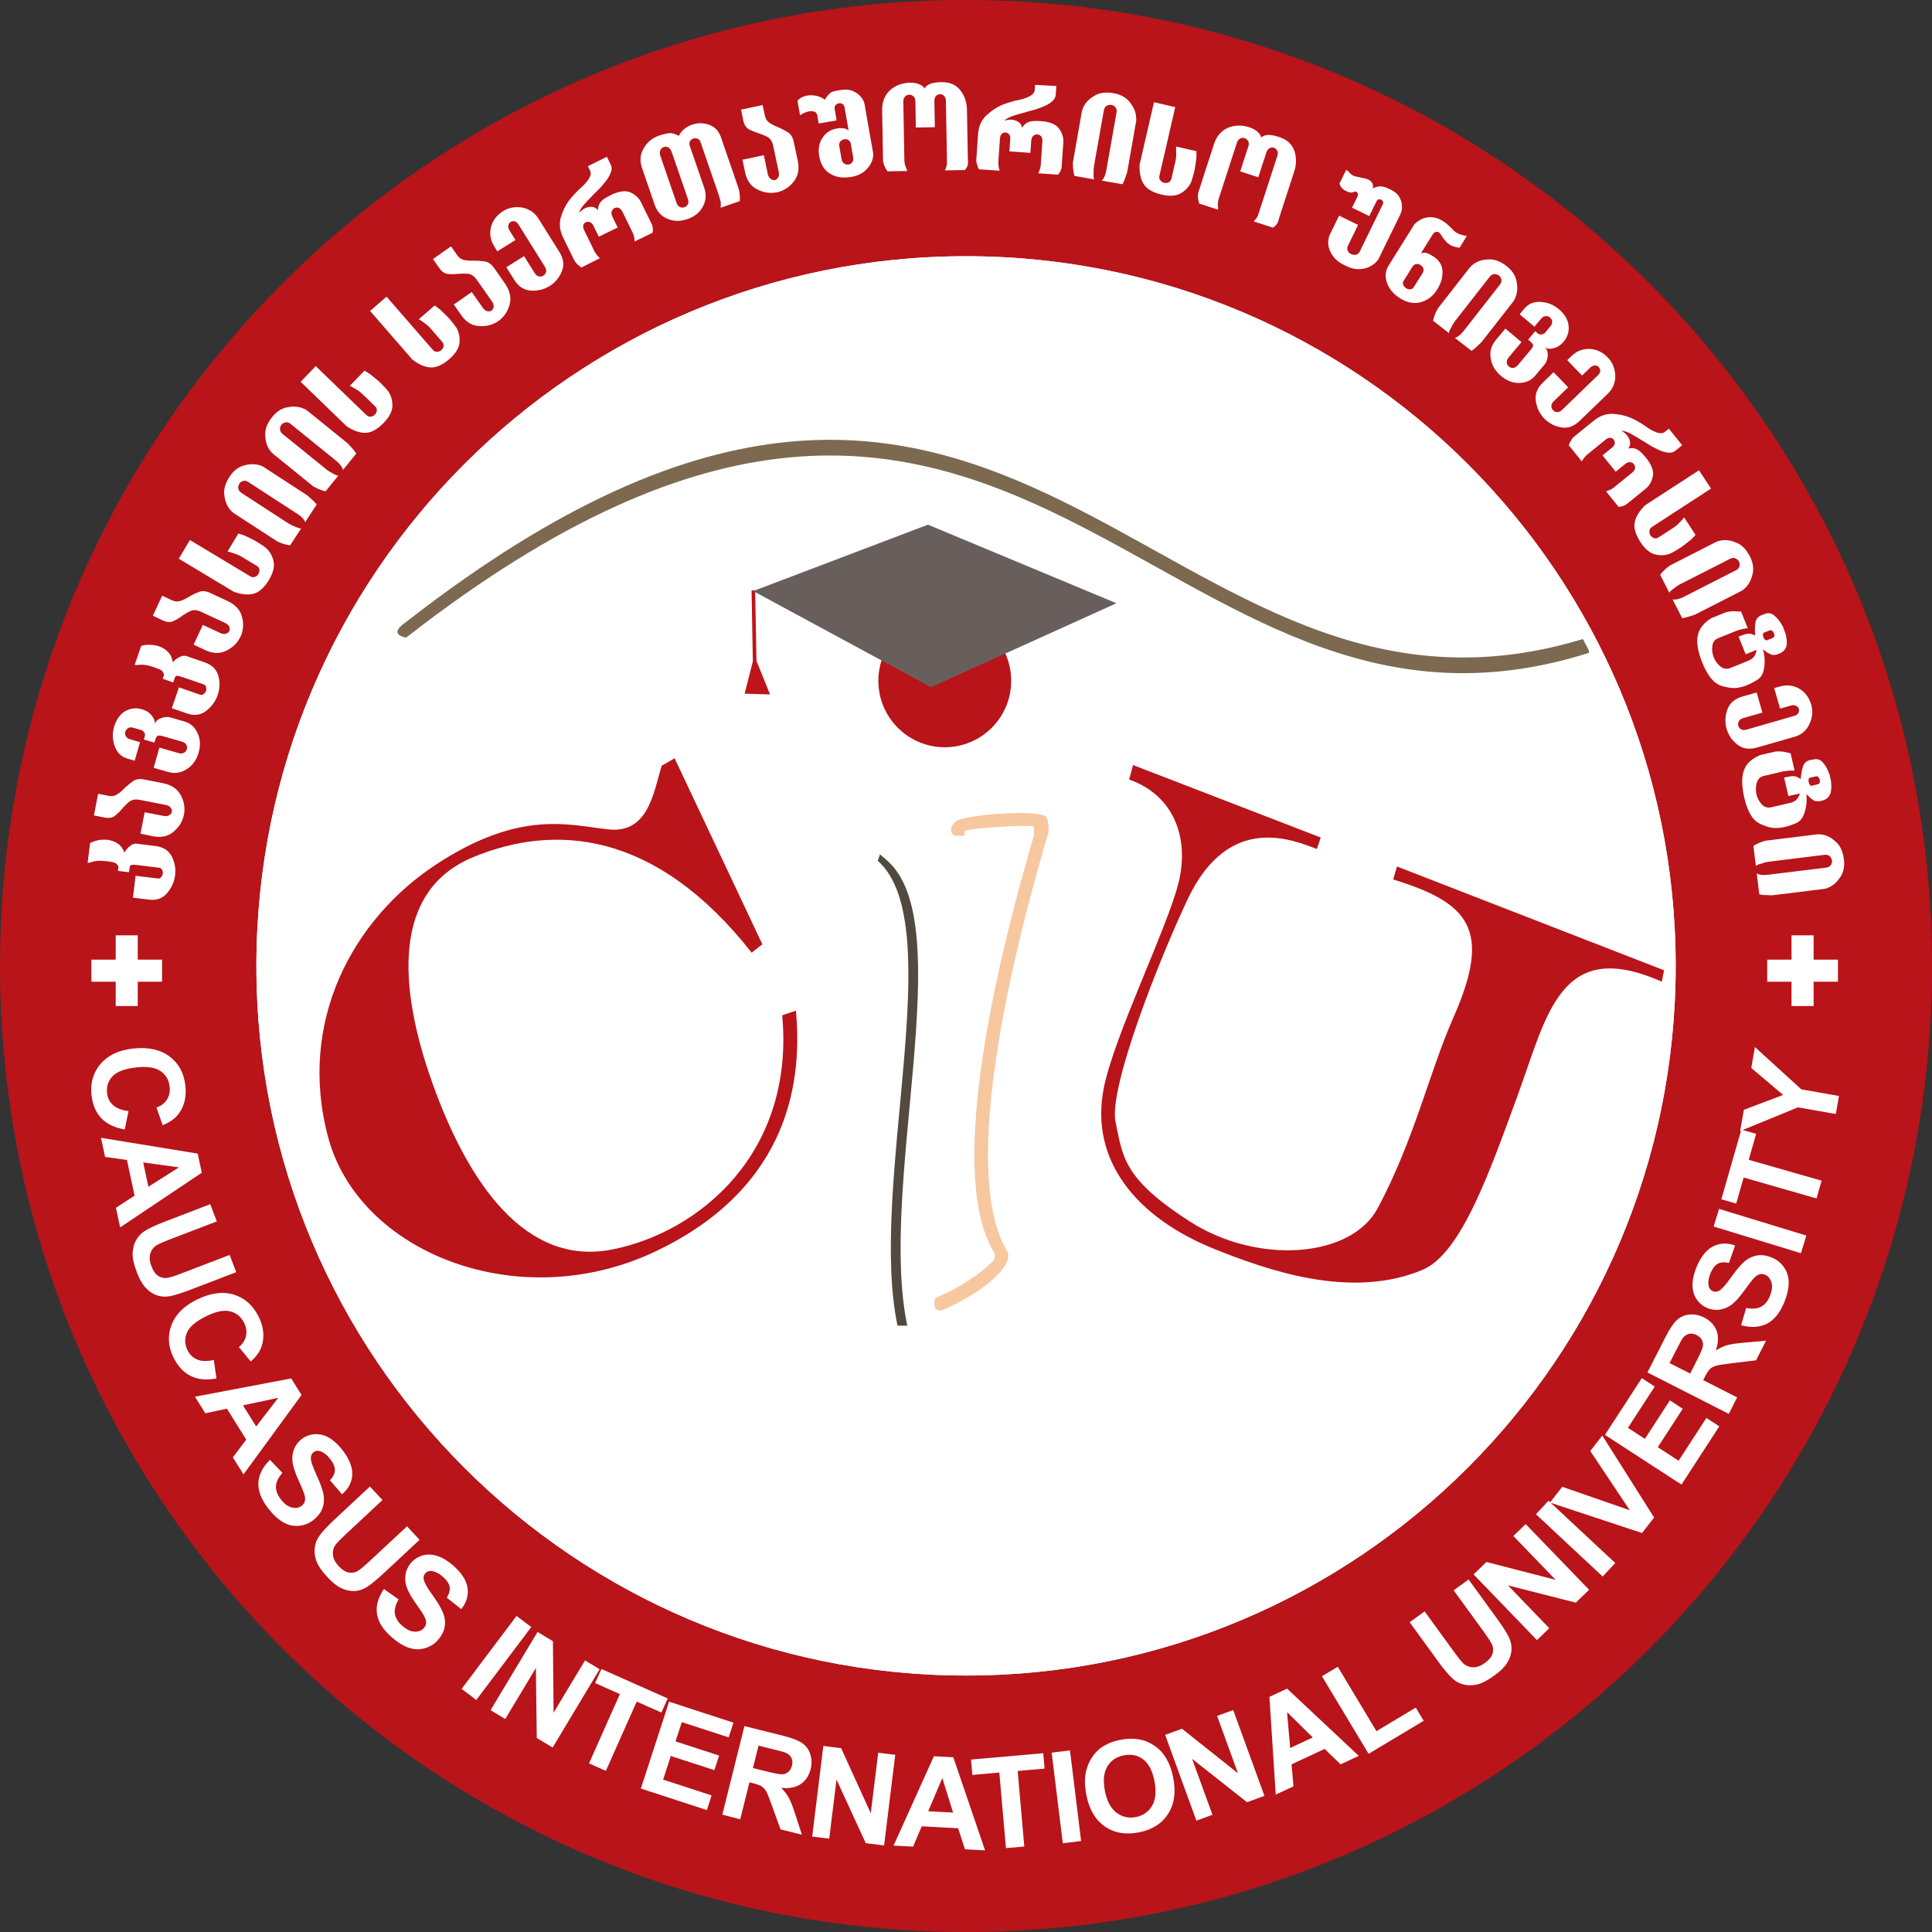 <svg xmlns="http://www.w3.org/2000/svg" version="1.1" xmlns:xlink="http://www.w3.org/1999/xlink" xmlns:svgjs="http://svgjs.dev/svgjs" width="72" height="72"><rect width="100%" height="100%" fill="#333333" stroke="none"/><svg width="72" height="72" viewBox="0 0 72 72" fill="none" xmlns="http://www.w3.org/2000/svg">
<path fill-rule="evenodd" clip-rule="evenodd" d="M36 9.556C50.603 9.556 62.444 21.399 62.444 36C62.444 50.603 50.601 62.444 36 62.444C21.397 62.444 9.556 50.603 9.556 36C9.553 21.397 21.397 9.556 36 9.556ZM36 0C55.879 0 72 16.121 72 36C72 55.879 55.879 72 36 72C16.121 72 0 55.879 0 36C0 16.121 16.121 0 36 0Z" fill="#B8141A"></path>
<path fill-rule="evenodd" clip-rule="evenodd" d="M36.001 9.549C50.605 9.549 62.448 21.392 62.448 35.995C62.448 50.599 50.605 62.442 36.001 62.442C21.398 62.442 9.555 50.599 9.555 35.995C9.557 21.392 21.398 9.549 36.001 9.549Z" fill="white"></path>
<path fill-rule="evenodd" clip-rule="evenodd" d="M42.225 28.511C44.558 29.411 46.889 30.312 49.22 31.212C49.173 31.353 49.126 31.495 49.078 31.639C48.228 31.329 45.807 30.236 44.258 33.516C43.197 35.763 41.303 40.552 41.574 41.821C41.847 43.09 41.833 43.92 44.363 45.534C46.893 47.148 50.358 46.875 51.343 45.026C52.711 42.466 53.276 39.927 54.165 37.917C55.617 34.635 54.75 33.647 51.92 32.775C51.968 32.614 52.015 32.452 52.062 32.292C55.379 33.582 58.697 34.869 62.014 36.159C61.985 36.301 61.957 36.442 61.93 36.586C58.112 34.886 57.648 37.867 56.535 40.886C55.551 43.556 54.479 46.702 53.019 47.32C50.321 48.464 47.14 47.296 45.287 46.559C42.377 45.396 40.601 43.271 41.133 40.556C41.515 38.609 43.503 34.586 43.92 32.9C44.337 31.214 43.735 29.631 42.08 29.051C42.131 28.871 42.178 28.69 42.225 28.511Z" fill="#B8141A"></path>
<path fill-rule="evenodd" clip-rule="evenodd" d="M25.141 28.26C26.232 30.57 27.32 32.88 28.411 35.191C28.277 35.295 28.146 35.4 28.012 35.503C24.42 30.934 20.664 30.695 17.641 31.94C14.618 33.184 14.822 36.756 16.126 40.395C17.43 44.032 19.555 47.204 22.808 46.566C26.061 45.927 29.624 42.964 29.15 37.836C29.32 37.778 29.491 37.723 29.661 37.665C29.887 40.083 29.556 44.186 24.457 46.623C19.358 49.061 13.386 46.701 12.23 42.387C11.074 38.07 13.152 34.244 16.267 32.207C19.383 30.17 21.188 30.745 22.669 30.909C24.149 31.073 24.355 29.56 24.657 28.537C24.819 28.445 24.981 28.352 25.141 28.26Z" fill="#B8141A"></path>
<path fill-rule="evenodd" clip-rule="evenodd" d="M59.213 24.33C42.932 29.491 38.02 5.923 15.136 23.761C14.732 23.675 14.678 23.494 15.136 23.178C38.018 5.338 42.932 28.905 59.213 23.747C59.213 23.942 59.213 24.135 59.213 24.33Z" fill="#7C694F"></path>
<path fill-rule="evenodd" clip-rule="evenodd" d="M35.209 27.848C36.575 27.848 37.684 26.739 37.684 25.373C37.684 24.007 36.577 22.898 35.209 22.898C33.843 22.898 32.734 24.005 32.734 25.373C32.734 26.739 33.843 27.848 35.209 27.848Z" fill="#B8141A"></path>
<path fill-rule="evenodd" clip-rule="evenodd" d="M28.009 22.004L28.056 24.645L27.75 25.851L28.697 25.88L28.192 24.631L28.142 21.996L28.009 22.004Z" fill="#BE141B"></path>
<path fill-rule="evenodd" clip-rule="evenodd" d="M34.582 19.553L41.606 22.481L34.695 25.609L28.07 22.027L34.582 19.553Z" fill="#685F5C"></path>
<path fill-rule="evenodd" clip-rule="evenodd" d="M32.711 32.08C35.399 34.445 32.349 44.186 33.448 49.404H33.812C32.713 44.186 35.763 34.447 33.072 32.08L32.795 31.839L32.711 32.08Z" fill="#52493F"></path>
<path fill-rule="evenodd" clip-rule="evenodd" d="M35.595 31.147H35.936C35.936 31.147 35.95 31.106 35.95 30.983C35.95 30.862 38.538 30.708 38.538 30.813C38.538 30.915 38.538 31.012 38.538 31.113C36.942 36.53 35.318 43.952 37.069 46.704C37.065 46.784 37.059 46.866 37.055 46.946C36.498 47.523 35.747 47.993 34.849 48.379C34.771 48.704 34.849 48.862 35.102 48.835C35.999 48.447 37.262 47.708 37.562 46.944C37.566 46.864 37.572 46.782 37.577 46.702C35.825 43.95 37.449 36.526 39.045 31.11C39.113 30.983 39.072 30.525 38.981 30.441C38.661 30.147 35.932 30.361 35.626 30.611C35.322 30.864 35.459 31.106 35.595 31.147Z" fill="#F7C7A0"></path>
<path fill-rule="evenodd" clip-rule="evenodd" d="M36.001 9.982C50.364 9.982 62.014 21.63 62.014 35.995C62.014 50.358 50.366 62.007 36.001 62.007C21.638 62.007 9.988 50.358 9.988 35.995C9.99 21.63 21.638 9.982 36.001 9.982ZM36.001 9.549C50.605 9.549 62.448 21.392 62.448 35.995C62.448 50.599 50.605 62.442 36.001 62.442C21.398 62.442 9.555 50.599 9.555 35.995C9.557 21.392 21.398 9.549 36.001 9.549Z" fill="white"></path>
<path fill-rule="evenodd" clip-rule="evenodd" d="M66.765 34.857H67.588V35.763H68.494V36.586H67.588V37.492H66.765V36.586H65.859V35.763H66.765V34.857Z" fill="white"></path>
<path fill-rule="evenodd" clip-rule="evenodd" d="M4.312 34.857H5.133V35.763H6.039V36.586H5.133V37.492H4.312V36.586H3.406V35.763H4.312V34.857Z" fill="white"></path>
<path d="M68.416 41.516L67.005 41.267L64.849 42.152L64.989 41.36L66.453 40.805L65.264 39.799L65.401 39.02L67.129 40.596L68.533 40.844L68.416 41.516ZM67.697 44.662L64.981 43.883L64.703 44.853L64.149 44.695L64.894 42.097L65.447 42.255L65.169 43.222L67.886 44.001L67.697 44.662ZM67.116 46.703L63.863 45.709L64.064 45.052L67.317 46.046L67.116 46.703ZM64.886 49.387L65.075 48.742C65.299 48.79 65.481 48.775 65.625 48.701C65.769 48.627 65.88 48.494 65.958 48.299C66.04 48.093 66.061 47.921 66.016 47.783C65.97 47.644 65.89 47.551 65.775 47.504C65.701 47.473 65.627 47.471 65.558 47.494C65.488 47.516 65.412 47.574 65.328 47.668C65.272 47.732 65.157 47.884 64.985 48.122C64.763 48.43 64.561 48.627 64.383 48.714C64.13 48.837 63.88 48.849 63.631 48.748C63.471 48.683 63.34 48.578 63.235 48.43C63.132 48.282 63.079 48.108 63.075 47.907C63.071 47.705 63.118 47.483 63.216 47.241C63.377 46.845 63.584 46.582 63.839 46.45C64.093 46.321 64.366 46.309 64.662 46.416L64.432 47.065C64.26 47.026 64.118 47.038 64.011 47.099C63.904 47.161 63.814 47.28 63.742 47.459C63.668 47.644 63.646 47.804 63.681 47.939C63.701 48.026 63.752 48.087 63.834 48.12C63.91 48.151 63.986 48.145 64.064 48.104C64.165 48.05 64.313 47.884 64.512 47.603C64.711 47.323 64.88 47.124 65.017 47.007C65.155 46.89 65.309 46.818 65.48 46.787C65.65 46.759 65.833 46.785 66.032 46.865C66.213 46.939 66.363 47.056 66.48 47.221C66.597 47.385 66.656 47.574 66.66 47.789C66.662 48.003 66.609 48.249 66.498 48.523C66.336 48.921 66.122 49.19 65.851 49.33C65.574 49.469 65.254 49.488 64.886 49.387ZM62.989 51.188L63.218 50.736C63.368 50.443 63.449 50.254 63.463 50.168C63.475 50.083 63.461 50.003 63.422 49.931C63.383 49.859 63.317 49.8 63.227 49.753C63.124 49.701 63.029 49.687 62.937 49.71C62.847 49.732 62.769 49.788 62.701 49.88C62.67 49.927 62.59 50.073 62.463 50.322L62.22 50.798L62.989 51.188ZM64.426 52.691L61.395 51.147L62.052 49.858C62.216 49.533 62.364 49.313 62.493 49.194C62.623 49.075 62.779 49.007 62.964 48.989C63.149 48.972 63.329 49.009 63.508 49.1C63.736 49.215 63.89 49.379 63.97 49.586C64.05 49.796 64.042 50.042 63.943 50.328C64.089 50.235 64.229 50.17 64.366 50.131C64.502 50.092 64.726 50.059 65.036 50.034L65.816 49.964L65.442 50.695L64.557 50.802C64.241 50.839 64.038 50.872 63.947 50.899C63.857 50.925 63.783 50.966 63.728 51.018C63.672 51.071 63.609 51.168 63.537 51.309L63.473 51.433L64.738 52.077L64.426 52.691ZM62.664 55.326L59.812 53.474L61.185 51.359L61.668 51.673L60.668 53.211L61.3 53.622L62.231 52.188L62.711 52.501L61.781 53.932L62.557 54.437L63.592 52.843L64.073 53.156L62.664 55.326ZM61.194 57.131L57.764 55.996L58.222 55.408L60.736 56.281L59.265 54.074L59.713 53.498L61.643 56.552L61.194 57.131ZM59.727 58.752L57.24 56.431L57.709 55.928L60.196 58.249L59.727 58.752ZM57.279 61.122L54.916 58.674L55.396 58.21L57.976 58.877L56.398 57.242L56.858 56.799L59.222 59.247L58.725 59.725L56.197 59.082L57.737 60.678L57.279 61.122ZM52.535 60.456L53.092 60.052L54.174 61.543C54.347 61.779 54.464 61.927 54.53 61.988C54.634 62.085 54.758 62.132 54.897 62.136C55.037 62.14 55.185 62.085 55.339 61.972C55.497 61.857 55.593 61.738 55.626 61.617C55.659 61.493 55.651 61.38 55.597 61.274C55.546 61.167 55.439 61.007 55.281 60.789L54.174 59.267L54.731 58.863L55.78 60.308C56.02 60.639 56.175 60.883 56.244 61.041C56.314 61.2 56.341 61.356 56.329 61.508C56.316 61.66 56.263 61.814 56.168 61.968C56.074 62.122 55.916 62.278 55.698 62.436C55.435 62.627 55.213 62.742 55.035 62.779C54.854 62.816 54.69 62.816 54.542 62.777C54.392 62.738 54.267 62.672 54.164 62.584C54.012 62.452 53.825 62.233 53.601 61.925L52.535 60.456ZM51.004 65.36L49.266 62.469L49.855 62.115L51.297 64.516L52.761 63.637L53.057 64.128L51.004 65.36ZM48.923 64.75L47.964 63.804L48.081 65.143L48.923 64.75ZM50.638 65.436L49.96 65.752L49.365 65.177L48.133 65.752L48.204 66.572L47.543 66.88L47.307 63.237L47.966 62.931L50.638 65.436ZM44.586 67.851L43.422 64.654L44.05 64.426L46.134 66.083L45.358 63.947L45.958 63.73L47.122 66.927L46.473 67.163L44.426 65.547L45.184 67.632L44.586 67.851ZM41.177 66.744C41.251 67.122 41.395 67.391 41.606 67.553C41.82 67.714 42.06 67.769 42.329 67.716C42.598 67.664 42.799 67.525 42.935 67.297C43.068 67.069 43.099 66.763 43.023 66.375C42.949 65.993 42.81 65.724 42.606 65.568C42.401 65.412 42.161 65.362 41.883 65.416C41.606 65.469 41.399 65.609 41.267 65.833C41.132 66.056 41.103 66.358 41.177 66.744ZM40.487 66.9C40.421 66.56 40.415 66.264 40.472 66.013C40.516 65.829 40.59 65.656 40.694 65.494C40.799 65.334 40.924 65.206 41.068 65.11C41.259 64.98 41.489 64.89 41.762 64.837C42.255 64.74 42.678 64.816 43.033 65.064C43.389 65.311 43.619 65.707 43.723 66.251C43.828 66.792 43.762 67.241 43.528 67.603C43.294 67.964 42.933 68.192 42.442 68.287C41.945 68.383 41.52 68.309 41.169 68.063C40.818 67.82 40.592 67.432 40.487 66.9ZM39.608 68.693L39.193 65.317L39.875 65.233L40.29 68.609L39.608 68.693ZM37.489 68.874L37.242 66.058L36.236 66.147L36.187 65.574L38.879 65.338L38.928 65.911L37.926 65.999L38.172 68.814L37.489 68.874ZM35.519 67.549L35.117 66.264L34.591 67.5L35.519 67.549ZM36.71 68.958L35.963 68.919L35.706 68.133L34.349 68.061L34.028 68.819L33.301 68.779L34.803 65.451L35.527 65.488L36.71 68.958ZM30.268 68.443L30.683 65.067L31.346 65.149L32.451 67.574L32.728 65.319L33.363 65.397L32.948 68.773L32.264 68.689L31.174 66.319L30.903 68.521L30.268 68.443ZM28.06 65.89L28.553 66.013C28.874 66.093 29.077 66.13 29.163 66.122C29.25 66.114 29.323 66.083 29.385 66.03C29.447 65.974 29.49 65.898 29.514 65.8C29.543 65.689 29.535 65.592 29.492 65.508C29.449 65.426 29.377 65.36 29.272 65.315C29.221 65.294 29.058 65.249 28.787 65.184L28.268 65.054L28.06 65.89ZM26.919 67.627L27.742 64.327L29.145 64.676C29.498 64.765 29.747 64.857 29.89 64.958C30.036 65.056 30.137 65.194 30.196 65.371C30.254 65.547 30.26 65.732 30.211 65.927C30.149 66.176 30.024 66.362 29.839 66.488C29.654 66.613 29.41 66.66 29.11 66.629C29.233 66.751 29.33 66.872 29.397 66.997C29.465 67.12 29.547 67.332 29.642 67.627L29.884 68.373L29.087 68.174L28.785 67.336C28.679 67.036 28.601 66.845 28.555 66.763C28.508 66.681 28.453 66.619 28.389 66.576C28.325 66.533 28.216 66.494 28.062 66.455L27.929 66.422L27.586 67.8L26.919 67.627ZM23.883 66.654L24.935 63.417L27.334 64.198L27.155 64.746L25.409 64.179L25.175 64.896L26.799 65.424L26.623 65.968L24.998 65.44L24.713 66.321L26.52 66.909L26.344 67.455L23.883 66.654ZM21.951 65.716L23.101 63.134L22.179 62.723L22.413 62.198L24.884 63.296L24.649 63.822L23.729 63.413L22.579 65.995L21.951 65.716ZM18.281 63.734L20.033 60.818L20.606 61.163L20.63 63.826L21.801 61.879L22.347 62.208L20.596 65.124L20.004 64.769L19.971 62.161L18.829 64.062L18.281 63.734ZM17.203 62.939L19.25 60.222L19.799 60.635L17.751 63.352L17.203 62.939ZM14.307 59.218L14.856 59.606C14.739 59.801 14.691 59.98 14.716 60.14C14.741 60.3 14.831 60.448 14.987 60.586C15.153 60.731 15.312 60.805 15.457 60.807C15.603 60.812 15.718 60.764 15.8 60.67C15.854 60.608 15.88 60.542 15.88 60.468C15.883 60.395 15.852 60.304 15.79 60.195C15.749 60.121 15.642 59.963 15.474 59.723C15.256 59.413 15.135 59.158 15.11 58.961C15.075 58.682 15.145 58.442 15.322 58.238C15.435 58.107 15.579 58.019 15.751 57.967C15.924 57.918 16.106 57.924 16.297 57.986C16.488 58.047 16.683 58.164 16.881 58.335C17.203 58.616 17.384 58.895 17.425 59.179C17.464 59.462 17.386 59.725 17.189 59.968L16.651 59.54C16.743 59.388 16.778 59.253 16.755 59.132C16.733 59.011 16.648 58.887 16.503 58.76C16.353 58.629 16.207 58.557 16.067 58.544C15.979 58.536 15.905 58.565 15.848 58.633C15.794 58.694 15.776 58.768 15.79 58.856C15.806 58.967 15.917 59.164 16.117 59.442C16.318 59.721 16.449 59.945 16.515 60.113C16.581 60.282 16.599 60.452 16.573 60.62C16.544 60.791 16.459 60.957 16.32 61.117C16.193 61.265 16.032 61.368 15.837 61.423C15.644 61.481 15.445 61.477 15.242 61.409C15.038 61.341 14.825 61.212 14.601 61.017C14.277 60.736 14.092 60.444 14.049 60.142C14.003 59.844 14.092 59.534 14.307 59.218ZM13.786 55.398L14.254 55.901L12.907 57.158C12.693 57.357 12.56 57.493 12.508 57.565C12.426 57.682 12.393 57.809 12.406 57.947C12.42 58.086 12.492 58.226 12.623 58.366C12.757 58.507 12.886 58.59 13.011 58.606C13.137 58.624 13.25 58.602 13.348 58.536C13.447 58.472 13.595 58.347 13.792 58.164L15.168 56.881L15.636 57.384L14.33 58.602C14.03 58.881 13.808 59.064 13.658 59.152C13.511 59.24 13.361 59.288 13.207 59.294C13.055 59.3 12.894 59.265 12.73 59.191C12.566 59.117 12.391 58.98 12.209 58.782C11.987 58.544 11.847 58.339 11.787 58.164C11.728 57.99 11.71 57.828 11.73 57.674C11.751 57.522 11.8 57.388 11.874 57.275C11.985 57.109 12.18 56.897 12.459 56.636L13.786 55.398ZM10.06 54.404L10.525 54.891C10.373 55.061 10.293 55.226 10.284 55.388C10.278 55.55 10.338 55.712 10.467 55.877C10.603 56.051 10.742 56.154 10.886 56.183C11.03 56.213 11.149 56.191 11.247 56.113C11.311 56.063 11.35 56.002 11.364 55.93C11.381 55.858 11.369 55.764 11.328 55.645C11.301 55.565 11.227 55.388 11.106 55.119C10.952 54.772 10.88 54.501 10.894 54.301C10.913 54.022 11.028 53.798 11.241 53.632C11.379 53.525 11.535 53.464 11.716 53.449C11.894 53.435 12.073 53.476 12.248 53.572C12.424 53.671 12.593 53.821 12.753 54.026C13.016 54.363 13.141 54.673 13.127 54.959C13.112 55.244 12.985 55.486 12.745 55.688L12.299 55.166C12.418 55.035 12.48 54.907 12.48 54.784C12.482 54.661 12.422 54.523 12.303 54.371C12.18 54.213 12.053 54.115 11.917 54.078C11.831 54.053 11.753 54.067 11.685 54.121C11.621 54.17 11.588 54.24 11.584 54.328C11.58 54.441 11.65 54.655 11.794 54.967C11.938 55.279 12.026 55.523 12.057 55.702C12.087 55.881 12.075 56.049 12.015 56.211C11.956 56.374 11.841 56.519 11.672 56.653C11.518 56.772 11.342 56.844 11.141 56.862C10.939 56.881 10.746 56.84 10.559 56.733C10.373 56.628 10.188 56.46 10.005 56.226C9.74 55.887 9.615 55.565 9.629 55.261C9.644 54.961 9.787 54.673 10.06 54.404ZM9.547 53.16L10.368 52.094L9.054 52.373L9.547 53.16ZM9.075 54.946L8.678 54.312L9.177 53.651L8.457 52.496L7.652 52.669L7.265 52.051L10.853 51.371L11.237 51.987L9.075 54.946ZM7.966 50.681L8.068 51.371C7.691 51.443 7.368 51.41 7.101 51.276C6.836 51.143 6.623 50.911 6.462 50.582C6.265 50.178 6.241 49.775 6.391 49.379C6.541 48.983 6.857 48.666 7.337 48.432C7.847 48.184 8.307 48.122 8.715 48.247C9.124 48.373 9.434 48.65 9.644 49.079C9.826 49.453 9.863 49.81 9.757 50.153C9.695 50.356 9.557 50.552 9.346 50.74L8.902 50.2C9.044 50.087 9.132 49.95 9.167 49.79C9.204 49.632 9.181 49.469 9.101 49.305C8.991 49.079 8.82 48.933 8.588 48.872C8.358 48.81 8.06 48.868 7.695 49.046C7.309 49.235 7.066 49.438 6.97 49.658C6.873 49.878 6.879 50.098 6.988 50.319C7.068 50.484 7.189 50.599 7.352 50.667C7.51 50.734 7.717 50.739 7.966 50.681ZM7.834 44.877L8.081 45.518L6.36 46.177C6.087 46.282 5.912 46.358 5.838 46.405C5.719 46.483 5.639 46.588 5.6 46.722C5.561 46.855 5.575 47.011 5.643 47.19C5.713 47.373 5.803 47.496 5.912 47.559C6.021 47.623 6.134 47.644 6.249 47.621C6.366 47.599 6.549 47.539 6.799 47.442L8.557 46.769L8.804 47.41L7.136 48.05C6.754 48.196 6.479 48.282 6.308 48.309C6.138 48.336 5.98 48.321 5.836 48.27C5.692 48.219 5.557 48.126 5.434 47.997C5.308 47.865 5.2 47.675 5.103 47.422C4.986 47.118 4.933 46.876 4.943 46.691C4.953 46.508 4.996 46.348 5.074 46.214C5.15 46.081 5.245 45.976 5.358 45.9C5.524 45.787 5.785 45.664 6.14 45.528L7.834 44.877ZM5.53 44.226L6.668 43.506L5.337 43.319L5.53 44.226ZM4.477 45.742L4.321 45.011L5.015 44.559L4.731 43.228L3.916 43.115L3.764 42.403L7.368 42.992L7.52 43.703L4.477 45.742ZM4.789 41.407L4.649 42.091C4.269 42.027 3.978 41.887 3.772 41.67C3.569 41.454 3.448 41.162 3.409 40.799C3.362 40.349 3.477 39.965 3.752 39.643C4.029 39.322 4.434 39.131 4.965 39.076C5.528 39.016 5.982 39.117 6.323 39.374C6.664 39.633 6.861 39.998 6.91 40.472C6.953 40.885 6.867 41.234 6.649 41.52C6.522 41.688 6.325 41.826 6.062 41.932L5.83 41.273C6 41.216 6.132 41.117 6.22 40.98C6.308 40.842 6.343 40.682 6.323 40.501C6.296 40.251 6.185 40.056 5.988 39.92C5.793 39.782 5.493 39.735 5.089 39.778C4.661 39.824 4.364 39.932 4.199 40.105C4.033 40.277 3.963 40.487 3.99 40.733C4.008 40.916 4.082 41.066 4.212 41.183C4.343 41.302 4.534 41.376 4.789 41.407Z" fill="white"></path>
<path d="M31.71 5.374C31.698 5.3 31.667 5.249 31.618 5.218C31.567 5.191 31.513 5.181 31.462 5.191C31.406 5.202 31.359 5.228 31.318 5.271C31.279 5.317 31.267 5.376 31.279 5.45L31.363 5.935C31.378 6.011 31.41 6.064 31.462 6.095C31.515 6.13 31.571 6.142 31.626 6.132C31.677 6.122 31.725 6.095 31.762 6.046C31.797 6 31.809 5.937 31.794 5.857L31.71 5.374ZM31.248 3.368C31.254 3.366 31.261 3.366 31.265 3.366C31.269 3.366 31.273 3.364 31.281 3.364C31.285 3.364 31.289 3.361 31.298 3.361C31.302 3.361 31.304 3.359 31.308 3.359C31.493 3.327 31.647 3.335 31.768 3.386C31.891 3.44 31.985 3.505 32.057 3.579C32.107 3.639 32.146 3.694 32.175 3.748C32.199 3.805 32.214 3.846 32.218 3.875L32.532 5.662C32.534 5.676 32.536 5.69 32.54 5.703C32.54 5.717 32.54 5.729 32.542 5.74C32.548 5.916 32.48 6.091 32.337 6.263C32.193 6.436 31.996 6.545 31.739 6.59C31.421 6.645 31.154 6.608 30.938 6.475C30.721 6.347 30.585 6.128 30.529 5.818C30.484 5.557 30.523 5.333 30.649 5.14C30.772 4.949 30.944 4.832 31.168 4.793C31.187 4.789 31.215 4.785 31.263 4.776C31.306 4.772 31.353 4.774 31.404 4.778C31.445 4.783 31.485 4.789 31.521 4.803C31.56 4.817 31.595 4.838 31.626 4.865L31.474 4.002C31.464 3.943 31.437 3.902 31.398 3.875C31.355 3.85 31.308 3.842 31.263 3.85C31.259 3.85 31.256 3.852 31.252 3.852C31.211 3.861 31.174 3.881 31.143 3.914C31.107 3.953 31.094 4.004 31.105 4.066L31.178 4.487L30.511 4.604L30.456 4.294C30.443 4.228 30.41 4.185 30.351 4.162C30.293 4.14 30.226 4.136 30.15 4.15C30.115 4.156 30.078 4.167 30.041 4.181C30.004 4.195 29.965 4.21 29.924 4.228C29.907 4.238 29.891 4.249 29.874 4.259C29.854 4.269 29.833 4.282 29.815 4.296L29.718 3.75C29.768 3.698 29.823 3.655 29.887 3.624C29.95 3.594 30.014 3.573 30.08 3.563C30.088 3.561 30.094 3.561 30.102 3.559C30.111 3.557 30.115 3.557 30.117 3.557C30.23 3.544 30.341 3.55 30.451 3.579C30.56 3.606 30.657 3.653 30.741 3.717C30.78 3.651 30.815 3.598 30.848 3.557C30.881 3.52 30.912 3.489 30.94 3.464C30.979 3.437 31.022 3.417 31.07 3.403C31.115 3.392 31.174 3.38 31.248 3.368ZM27.617 4.086L28.42 3.916L28.505 4.312C28.529 4.429 28.587 4.518 28.675 4.575C28.763 4.637 28.864 4.688 28.973 4.729C28.983 4.735 28.993 4.739 29.004 4.746C29.012 4.752 29.022 4.754 29.032 4.756C29.151 4.807 29.265 4.867 29.371 4.935C29.476 5.008 29.546 5.121 29.579 5.278L29.727 5.972C29.792 6.278 29.751 6.532 29.605 6.734C29.456 6.937 29.273 7.07 29.055 7.14C29.041 7.146 29.028 7.152 29.014 7.155C28.997 7.159 28.981 7.161 28.963 7.165C28.959 7.165 28.956 7.167 28.952 7.167C28.946 7.169 28.938 7.169 28.93 7.171C28.687 7.214 28.451 7.177 28.217 7.056C27.983 6.939 27.833 6.729 27.769 6.428L27.669 5.953L28.466 5.785L28.613 6.483C28.632 6.569 28.667 6.631 28.718 6.668C28.77 6.705 28.821 6.719 28.87 6.713C28.924 6.701 28.967 6.668 29.002 6.612C29.035 6.559 29.041 6.487 29.02 6.397C29.004 6.317 28.985 6.237 28.969 6.156C28.952 6.076 28.934 5.996 28.917 5.916C28.901 5.84 28.885 5.762 28.868 5.682C28.852 5.602 28.833 5.522 28.817 5.442C28.782 5.273 28.71 5.163 28.603 5.105C28.496 5.048 28.381 5 28.258 4.961C28.139 4.924 28.024 4.879 27.917 4.822C27.808 4.764 27.735 4.653 27.7 4.487L27.617 4.086ZM25.034 5.67C25.003 5.583 24.962 5.524 24.907 5.493C24.847 5.464 24.792 5.46 24.738 5.479C24.734 5.481 24.734 5.481 24.734 5.481C24.73 5.483 24.728 5.483 24.724 5.485C24.675 5.501 24.636 5.54 24.611 5.598C24.582 5.657 24.582 5.729 24.613 5.818L25.213 7.561C25.239 7.637 25.28 7.691 25.34 7.715C25.393 7.74 25.447 7.744 25.5 7.725C25.504 7.723 25.506 7.723 25.511 7.721C25.511 7.721 25.512 7.721 25.517 7.719C25.568 7.703 25.607 7.666 25.636 7.61C25.662 7.555 25.662 7.489 25.636 7.413L25.034 5.67ZM24.547 5.058C24.671 5.015 24.792 4.986 24.909 4.965C25.024 4.949 25.153 4.982 25.297 5.064C25.344 4.969 25.406 4.887 25.484 4.82C25.564 4.754 25.65 4.702 25.745 4.661C25.753 4.659 25.761 4.655 25.771 4.653C25.777 4.651 25.786 4.649 25.796 4.645C26.001 4.575 26.211 4.575 26.424 4.649C26.638 4.723 26.786 4.879 26.868 5.117L27.515 6.996C27.527 7.033 27.539 7.07 27.548 7.109C27.554 7.15 27.56 7.196 27.564 7.241C27.572 7.282 27.574 7.325 27.574 7.366C27.574 7.411 27.572 7.454 27.568 7.497L26.856 7.742C26.866 7.652 26.866 7.571 26.854 7.5C26.837 7.434 26.819 7.368 26.798 7.304C26.794 7.294 26.792 7.284 26.788 7.276C26.786 7.267 26.782 7.259 26.78 7.249L26.108 5.298C26.085 5.23 26.047 5.187 25.995 5.167C25.944 5.146 25.892 5.146 25.841 5.163C25.837 5.165 25.837 5.165 25.837 5.165C25.833 5.167 25.831 5.167 25.827 5.169C25.779 5.185 25.742 5.216 25.714 5.263C25.687 5.314 25.683 5.372 25.706 5.436L26.246 7.003C26.33 7.247 26.313 7.479 26.196 7.695C26.081 7.916 25.888 8.072 25.621 8.165C25.352 8.257 25.102 8.253 24.872 8.153C24.644 8.056 24.486 7.884 24.401 7.639L23.927 6.263C23.833 5.99 23.855 5.742 23.997 5.512C24.13 5.29 24.315 5.138 24.547 5.058ZM22.617 5.844L22.763 6.142C22.8 6.218 22.804 6.304 22.775 6.397C22.742 6.491 22.699 6.577 22.646 6.655C22.619 6.697 22.592 6.734 22.564 6.766C22.537 6.799 22.512 6.83 22.49 6.857C22.444 6.918 22.381 6.988 22.301 7.068C22.216 7.148 22.134 7.233 22.05 7.321C21.937 7.432 21.837 7.541 21.742 7.649C21.65 7.76 21.598 7.857 21.584 7.933C21.613 7.9 21.643 7.869 21.68 7.84C21.717 7.81 21.754 7.783 21.797 7.762C21.88 7.721 21.966 7.705 22.054 7.709C22.142 7.713 22.221 7.754 22.286 7.832C22.286 7.709 22.319 7.608 22.385 7.524C22.453 7.444 22.578 7.358 22.763 7.27C23.062 7.124 23.305 7.089 23.492 7.169C23.677 7.253 23.812 7.378 23.894 7.547L24.225 8.222C24.25 8.274 24.272 8.319 24.293 8.362C24.309 8.405 24.321 8.448 24.328 8.493C24.332 8.518 24.334 8.547 24.33 8.574C24.33 8.606 24.326 8.639 24.319 8.674L23.654 8.999C23.646 8.917 23.636 8.853 23.627 8.81C23.617 8.771 23.607 8.738 23.594 8.707C23.588 8.695 23.582 8.68 23.576 8.668C23.57 8.656 23.564 8.643 23.558 8.629L23.194 7.886C23.159 7.814 23.112 7.766 23.054 7.746C22.999 7.73 22.95 7.732 22.904 7.754C22.902 7.756 22.898 7.758 22.894 7.758C22.849 7.781 22.818 7.818 22.8 7.869C22.777 7.927 22.783 7.994 22.818 8.066L23.019 8.479L22.315 8.822L22.114 8.409C22.083 8.346 22.042 8.303 21.991 8.28C21.939 8.261 21.89 8.261 21.847 8.278C21.843 8.28 21.841 8.28 21.841 8.28C21.837 8.282 21.834 8.284 21.83 8.284C21.828 8.286 21.824 8.286 21.822 8.288C21.783 8.307 21.756 8.339 21.74 8.387C21.721 8.438 21.732 8.502 21.767 8.574L22.116 9.288C22.118 9.292 22.12 9.294 22.12 9.299C22.122 9.301 22.124 9.305 22.124 9.309C22.147 9.356 22.175 9.405 22.206 9.453C22.237 9.5 22.286 9.557 22.354 9.623L21.664 9.97C21.656 9.962 21.648 9.954 21.639 9.945C21.629 9.939 21.619 9.933 21.607 9.927C21.602 9.921 21.598 9.915 21.59 9.91C21.586 9.908 21.582 9.906 21.582 9.904C21.551 9.88 21.518 9.851 21.485 9.816C21.451 9.781 21.416 9.73 21.381 9.66L20.964 8.808C20.855 8.553 20.834 8.313 20.904 8.089C20.97 7.867 21.064 7.67 21.186 7.5C21.251 7.409 21.321 7.327 21.391 7.253C21.459 7.181 21.52 7.118 21.578 7.06C21.584 7.056 21.59 7.052 21.594 7.046C21.6 7.044 21.607 7.037 21.611 7.031C21.738 6.925 21.845 6.81 21.929 6.686C22.015 6.561 22.036 6.452 21.991 6.36L21.908 6.193L22.617 5.844ZM20.07 8.151L20.843 9.385C21.001 9.637 21.034 9.88 20.939 10.11C20.843 10.346 20.691 10.529 20.485 10.658C20.481 10.66 20.481 10.66 20.481 10.66C20.477 10.662 20.473 10.664 20.471 10.666C20.261 10.793 20.031 10.847 19.779 10.829C19.526 10.81 19.321 10.678 19.167 10.432L18.869 9.958L19.53 9.545L19.927 10.178C19.97 10.245 20.021 10.288 20.085 10.301C20.142 10.313 20.196 10.305 20.245 10.274C20.249 10.272 20.251 10.27 20.253 10.268C20.253 10.268 20.255 10.268 20.257 10.266C20.302 10.237 20.333 10.194 20.35 10.132C20.362 10.073 20.348 10.007 20.305 9.939L19.327 8.374C19.284 8.305 19.235 8.263 19.179 8.247C19.122 8.237 19.072 8.245 19.031 8.272C19.029 8.274 19.027 8.274 19.027 8.274C19.025 8.276 19.021 8.278 19.019 8.28C18.98 8.305 18.955 8.344 18.945 8.401C18.931 8.461 18.945 8.522 18.986 8.588L19.21 8.945L18.534 9.366L18.419 9.181C18.278 8.956 18.236 8.715 18.298 8.465C18.36 8.216 18.512 8.017 18.754 7.865C18.962 7.736 19.198 7.693 19.465 7.736C19.725 7.787 19.929 7.925 20.07 8.151ZM16.136 9.654L16.809 9.181L17.041 9.514C17.111 9.613 17.197 9.67 17.3 9.689C17.407 9.709 17.518 9.72 17.635 9.715C17.645 9.717 17.657 9.717 17.67 9.717C17.68 9.72 17.69 9.717 17.701 9.715C17.83 9.715 17.957 9.726 18.082 9.746C18.208 9.773 18.317 9.851 18.409 9.98L18.816 10.562C18.994 10.818 19.056 11.067 19 11.311C18.943 11.555 18.826 11.753 18.653 11.9C18.643 11.913 18.633 11.921 18.621 11.929C18.606 11.94 18.592 11.95 18.577 11.96C18.575 11.962 18.571 11.964 18.569 11.966C18.563 11.97 18.557 11.974 18.551 11.979C18.345 12.114 18.113 12.169 17.85 12.151C17.588 12.135 17.368 12.001 17.191 11.748L16.912 11.35L17.579 10.882L17.99 11.467C18.041 11.539 18.097 11.582 18.159 11.597C18.22 11.611 18.273 11.605 18.315 11.578C18.36 11.547 18.386 11.498 18.397 11.434C18.405 11.373 18.384 11.303 18.331 11.229C18.284 11.161 18.236 11.093 18.191 11.028C18.144 10.96 18.097 10.894 18.05 10.826C18.005 10.763 17.959 10.697 17.912 10.631C17.865 10.563 17.818 10.496 17.77 10.43C17.672 10.29 17.563 10.214 17.442 10.204C17.323 10.192 17.197 10.194 17.068 10.206C16.943 10.221 16.82 10.221 16.698 10.21C16.575 10.2 16.464 10.126 16.368 9.986L16.136 9.654ZM14.406 11.056L16.128 13.036C16.175 13.089 16.226 13.114 16.286 13.11C16.347 13.11 16.398 13.089 16.442 13.053C16.487 13.014 16.516 12.964 16.53 12.905C16.542 12.847 16.524 12.79 16.474 12.734L16.052 12.248C15.998 12.186 15.943 12.133 15.881 12.085C15.823 12.04 15.768 12.001 15.713 11.964C15.692 11.952 15.676 11.94 15.657 11.925C15.641 11.917 15.624 11.909 15.606 11.898L16.197 11.385C16.273 11.434 16.347 11.49 16.421 11.553C16.493 11.621 16.567 11.693 16.639 11.765C16.657 11.787 16.676 11.806 16.696 11.82C16.715 11.841 16.733 11.864 16.752 11.884C16.801 11.94 16.848 11.997 16.891 12.052C16.937 12.11 16.974 12.161 17.009 12.213C17.103 12.375 17.142 12.558 17.125 12.761C17.109 12.968 16.982 13.174 16.748 13.379C16.493 13.601 16.259 13.706 16.045 13.693C15.834 13.683 15.606 13.584 15.364 13.396L13.793 11.588L14.406 11.056ZM11.766 13.644L13.653 15.466C13.704 15.515 13.758 15.535 13.817 15.527C13.877 15.521 13.928 15.498 13.967 15.457C14.01 15.414 14.035 15.363 14.043 15.301C14.051 15.242 14.027 15.188 13.973 15.135L13.509 14.687C13.452 14.632 13.39 14.582 13.326 14.541C13.267 14.502 13.205 14.467 13.148 14.437C13.127 14.426 13.109 14.416 13.09 14.402C13.074 14.393 13.055 14.387 13.037 14.379L13.581 13.814C13.661 13.857 13.739 13.905 13.817 13.962C13.895 14.024 13.975 14.088 14.053 14.155C14.074 14.176 14.094 14.192 14.115 14.207C14.135 14.227 14.156 14.246 14.177 14.266C14.23 14.318 14.281 14.369 14.329 14.422C14.378 14.476 14.421 14.523 14.46 14.57C14.569 14.724 14.622 14.903 14.624 15.106C14.626 15.316 14.517 15.531 14.302 15.755C14.068 15.997 13.844 16.123 13.63 16.129C13.419 16.137 13.185 16.059 12.926 15.893L11.205 14.229L11.766 13.644ZM11.476 15.324L12.955 16.521C12.963 16.527 12.983 16.548 13.014 16.583C13.047 16.62 13.084 16.661 13.123 16.704C13.137 16.72 13.152 16.737 13.166 16.751C13.181 16.772 13.195 16.79 13.209 16.806C13.226 16.831 13.24 16.85 13.252 16.864C13.265 16.883 13.271 16.897 13.273 16.907L12.78 17.517C12.776 17.476 12.759 17.437 12.733 17.396C12.708 17.359 12.679 17.32 12.645 17.283C12.612 17.252 12.579 17.221 12.548 17.191C12.515 17.164 12.486 17.141 12.466 17.123L10.833 15.8C10.77 15.749 10.708 15.728 10.644 15.739C10.581 15.751 10.529 15.78 10.492 15.825C10.453 15.872 10.435 15.928 10.435 15.989C10.435 16.059 10.468 16.119 10.531 16.172L12.164 17.494C12.182 17.511 12.209 17.529 12.242 17.55C12.277 17.575 12.316 17.597 12.359 17.618C12.394 17.64 12.431 17.663 12.468 17.679C12.503 17.698 12.534 17.71 12.558 17.718C12.571 17.723 12.581 17.723 12.589 17.723C12.599 17.727 12.605 17.727 12.608 17.724L12.137 18.306C12.133 18.312 12.117 18.31 12.088 18.299C12.057 18.291 12.02 18.281 11.977 18.267C11.959 18.261 11.94 18.252 11.922 18.242C11.903 18.236 11.885 18.23 11.866 18.226C11.823 18.205 11.782 18.184 11.745 18.162C11.708 18.145 11.679 18.129 11.661 18.115L10.182 16.917C10.143 16.887 10.106 16.848 10.071 16.8C10.036 16.759 10.006 16.708 9.979 16.651C9.909 16.511 9.878 16.34 9.884 16.141C9.891 15.946 9.981 15.743 10.151 15.533C10.305 15.342 10.484 15.225 10.69 15.18C10.897 15.139 11.084 15.145 11.248 15.201C11.291 15.217 11.332 15.233 11.371 15.252C11.412 15.277 11.445 15.299 11.476 15.324ZM9.845 17.416L11.441 18.454C11.449 18.46 11.472 18.478 11.507 18.509C11.544 18.542 11.585 18.579 11.628 18.62C11.642 18.634 11.659 18.649 11.675 18.663C11.692 18.684 11.708 18.7 11.725 18.714C11.743 18.737 11.759 18.753 11.774 18.766C11.788 18.784 11.796 18.797 11.798 18.807L11.371 19.464C11.363 19.425 11.342 19.386 11.312 19.349C11.283 19.314 11.25 19.279 11.213 19.246C11.176 19.22 11.141 19.191 11.108 19.166C11.073 19.144 11.043 19.123 11.018 19.109L9.256 17.965C9.188 17.922 9.123 17.905 9.063 17.922C8.999 17.94 8.952 17.973 8.921 18.024C8.888 18.076 8.874 18.133 8.88 18.195C8.886 18.263 8.925 18.32 8.995 18.367L10.757 19.511C10.778 19.526 10.806 19.54 10.841 19.558C10.878 19.579 10.919 19.597 10.965 19.612C11.002 19.632 11.041 19.649 11.08 19.661C11.117 19.675 11.147 19.686 11.174 19.692C11.186 19.694 11.197 19.694 11.205 19.692C11.215 19.694 11.221 19.694 11.223 19.692L10.817 20.318C10.813 20.324 10.796 20.324 10.768 20.316C10.735 20.312 10.698 20.304 10.655 20.294C10.636 20.29 10.618 20.283 10.597 20.275C10.579 20.271 10.56 20.267 10.542 20.263C10.496 20.246 10.455 20.23 10.416 20.213C10.377 20.201 10.349 20.189 10.328 20.174L8.732 19.137C8.691 19.111 8.65 19.076 8.609 19.033C8.57 18.994 8.535 18.948 8.502 18.893C8.418 18.759 8.369 18.595 8.354 18.396C8.342 18.201 8.408 17.989 8.556 17.764C8.689 17.558 8.856 17.423 9.055 17.357C9.258 17.295 9.443 17.283 9.613 17.32C9.656 17.332 9.7 17.345 9.741 17.359C9.778 17.375 9.813 17.396 9.845 17.416ZM7.077 20.125L9.326 21.477C9.387 21.514 9.445 21.522 9.498 21.499C9.556 21.481 9.599 21.446 9.628 21.396C9.659 21.345 9.671 21.29 9.667 21.228C9.661 21.168 9.626 21.121 9.562 21.082L9.008 20.75C8.938 20.708 8.868 20.674 8.796 20.649C8.728 20.624 8.663 20.604 8.599 20.585C8.576 20.579 8.556 20.573 8.533 20.565C8.515 20.561 8.496 20.558 8.478 20.554L8.882 19.883C8.969 19.905 9.057 19.936 9.147 19.973C9.238 20.016 9.328 20.061 9.42 20.107C9.445 20.121 9.468 20.133 9.492 20.144C9.517 20.158 9.541 20.172 9.566 20.187C9.63 20.226 9.691 20.265 9.751 20.304C9.811 20.343 9.864 20.382 9.911 20.419C10.051 20.544 10.145 20.706 10.193 20.904C10.24 21.107 10.184 21.341 10.024 21.61C9.85 21.899 9.661 22.07 9.453 22.125C9.25 22.181 9.001 22.158 8.714 22.054L6.662 20.821L7.077 20.125ZM5.697 22.947L6.044 22.201L6.412 22.372C6.521 22.423 6.625 22.429 6.724 22.395C6.827 22.36 6.927 22.312 7.026 22.249C7.036 22.244 7.046 22.238 7.059 22.232C7.069 22.228 7.077 22.224 7.085 22.216C7.198 22.15 7.313 22.097 7.43 22.054C7.552 22.012 7.685 22.027 7.831 22.095L8.474 22.395C8.757 22.526 8.936 22.713 9.008 22.949C9.079 23.191 9.077 23.417 9.001 23.633C8.997 23.647 8.993 23.662 8.987 23.674C8.981 23.69 8.973 23.705 8.964 23.723C8.962 23.727 8.962 23.729 8.96 23.731C8.958 23.738 8.954 23.746 8.95 23.752C8.839 23.972 8.667 24.138 8.428 24.251C8.194 24.368 7.936 24.362 7.656 24.23L7.215 24.025L7.56 23.288L8.207 23.59C8.287 23.627 8.357 23.637 8.418 23.616C8.48 23.598 8.521 23.567 8.545 23.522C8.568 23.473 8.568 23.417 8.543 23.358C8.521 23.3 8.467 23.251 8.383 23.212C8.309 23.177 8.233 23.142 8.161 23.109C8.088 23.074 8.014 23.039 7.94 23.006C7.868 22.974 7.796 22.939 7.722 22.906C7.648 22.871 7.574 22.836 7.498 22.801C7.342 22.729 7.211 22.717 7.1 22.77C6.991 22.82 6.882 22.883 6.777 22.959C6.677 23.033 6.57 23.097 6.461 23.148C6.35 23.201 6.217 23.191 6.063 23.119L5.697 22.947ZM5.264 24.066C5.35 24.044 5.44 24.031 5.531 24.029C5.621 24.027 5.709 24.035 5.798 24.054C5.818 24.058 5.839 24.06 5.861 24.064C5.884 24.072 5.907 24.081 5.927 24.087C6.059 24.132 6.171 24.204 6.266 24.3C6.36 24.397 6.418 24.524 6.438 24.68C6.488 24.623 6.547 24.571 6.615 24.526C6.687 24.483 6.753 24.454 6.814 24.442C6.839 24.44 6.862 24.438 6.884 24.44C6.907 24.44 6.927 24.444 6.948 24.45L7.628 24.684C7.897 24.777 8.065 24.941 8.135 25.179C8.203 25.422 8.194 25.662 8.112 25.9C8.11 25.904 8.11 25.906 8.108 25.91C8.106 25.916 8.104 25.925 8.102 25.929C8.014 26.163 7.87 26.354 7.667 26.504C7.465 26.652 7.233 26.68 6.972 26.59L6.402 26.393L6.668 25.617L7.455 25.888C7.506 25.904 7.549 25.898 7.586 25.865C7.625 25.838 7.654 25.801 7.675 25.756C7.677 25.752 7.677 25.75 7.679 25.746C7.679 25.746 7.679 25.744 7.681 25.74C7.693 25.695 7.691 25.649 7.679 25.598C7.669 25.553 7.638 25.522 7.586 25.504L6.8 25.233C6.71 25.202 6.644 25.185 6.603 25.185C6.56 25.189 6.533 25.21 6.519 25.247L6.455 25.432L6.063 25.296L6.114 25.146C6.11 25.134 6.106 25.122 6.104 25.109C6.1 25.101 6.096 25.091 6.091 25.083C6.067 25.025 6.028 24.984 5.976 24.959C5.925 24.935 5.843 24.902 5.726 24.863C5.607 24.822 5.508 24.795 5.432 24.785C5.356 24.775 5.295 24.768 5.245 24.77C5.21 24.773 5.182 24.777 5.157 24.781C5.134 24.783 5.11 24.785 5.089 24.785C5.077 24.785 5.067 24.783 5.056 24.779C5.044 24.779 5.034 24.777 5.019 24.773L5.264 24.066ZM4.247 27.103C4.329 26.82 4.467 26.621 4.662 26.506C4.859 26.393 5.067 26.368 5.282 26.43C5.42 26.469 5.529 26.532 5.613 26.619C5.697 26.709 5.748 26.797 5.765 26.884C5.767 26.904 5.767 26.921 5.767 26.935C5.769 26.956 5.767 26.972 5.763 26.988C5.785 26.91 5.837 26.849 5.917 26.802C5.999 26.758 6.083 26.732 6.167 26.724C6.198 26.721 6.227 26.721 6.256 26.721C6.284 26.724 6.311 26.726 6.336 26.734L6.88 26.89C7.096 26.951 7.254 27.091 7.358 27.311C7.465 27.531 7.48 27.775 7.404 28.044C7.324 28.321 7.176 28.529 6.958 28.664C6.744 28.806 6.512 28.841 6.264 28.769L5.726 28.615L5.941 27.861L6.658 28.067C6.736 28.089 6.802 28.083 6.857 28.052C6.909 28.023 6.944 27.98 6.96 27.927C6.962 27.923 6.962 27.921 6.962 27.917C6.962 27.917 6.962 27.915 6.964 27.913C6.979 27.861 6.972 27.808 6.944 27.752C6.913 27.699 6.859 27.662 6.781 27.639L6.065 27.434C6.007 27.418 5.954 27.409 5.905 27.412C5.855 27.416 5.818 27.461 5.792 27.551L5.757 27.674L5.362 27.561L5.397 27.438C5.41 27.397 5.405 27.356 5.387 27.319C5.371 27.284 5.348 27.257 5.321 27.239C5.313 27.229 5.305 27.221 5.295 27.214C5.288 27.212 5.28 27.21 5.27 27.208L4.972 27.122C4.894 27.099 4.828 27.103 4.777 27.132C4.724 27.165 4.689 27.21 4.672 27.264C4.672 27.268 4.67 27.268 4.67 27.268C4.668 27.272 4.668 27.274 4.666 27.278C4.652 27.329 4.658 27.381 4.689 27.434C4.718 27.489 4.771 27.531 4.849 27.551L5.219 27.658L5.019 28.35L4.757 28.274C4.524 28.208 4.366 28.054 4.278 27.816C4.19 27.576 4.179 27.34 4.247 27.103ZM3.5 30.389L3.656 29.582L4.054 29.66C4.171 29.683 4.276 29.664 4.362 29.607C4.453 29.549 4.539 29.477 4.621 29.393C4.629 29.387 4.639 29.379 4.648 29.371C4.656 29.364 4.662 29.358 4.668 29.348C4.763 29.258 4.861 29.178 4.964 29.106C5.073 29.038 5.204 29.017 5.362 29.048L6.059 29.184C6.367 29.243 6.584 29.381 6.712 29.592C6.839 29.81 6.892 30.03 6.87 30.258C6.87 30.274 6.87 30.289 6.866 30.301C6.864 30.317 6.859 30.336 6.855 30.354C6.855 30.358 6.853 30.36 6.853 30.365C6.851 30.371 6.851 30.379 6.849 30.387C6.796 30.627 6.666 30.831 6.465 30.997C6.266 31.168 6.013 31.223 5.711 31.166L5.235 31.069L5.391 30.27L6.091 30.406C6.178 30.422 6.25 30.414 6.303 30.381C6.358 30.348 6.391 30.307 6.404 30.26C6.414 30.206 6.399 30.153 6.362 30.1C6.326 30.048 6.262 30.015 6.171 29.997C6.091 29.98 6.009 29.966 5.931 29.95C5.851 29.933 5.771 29.919 5.691 29.902C5.615 29.888 5.535 29.872 5.457 29.857C5.377 29.841 5.295 29.826 5.215 29.81C5.046 29.777 4.915 29.8 4.82 29.876C4.726 29.95 4.637 30.038 4.553 30.139C4.473 30.235 4.385 30.321 4.29 30.397C4.196 30.476 4.064 30.5 3.896 30.467L3.5 30.389ZM3.358 31.416C3.438 31.375 3.522 31.344 3.611 31.324C3.699 31.301 3.787 31.291 3.878 31.293C3.898 31.291 3.921 31.291 3.943 31.291C3.968 31.293 3.991 31.297 4.011 31.299C4.149 31.315 4.274 31.363 4.387 31.437C4.5 31.511 4.582 31.623 4.635 31.773C4.672 31.706 4.72 31.644 4.777 31.587C4.839 31.529 4.898 31.488 4.954 31.463C4.976 31.455 4.999 31.451 5.021 31.445C5.042 31.441 5.065 31.439 5.085 31.441L5.8 31.529C6.081 31.564 6.28 31.691 6.397 31.907C6.512 32.131 6.556 32.367 6.525 32.615C6.525 32.619 6.525 32.621 6.523 32.626C6.523 32.632 6.521 32.64 6.521 32.646C6.484 32.893 6.381 33.11 6.215 33.297C6.048 33.484 5.829 33.56 5.553 33.527L4.954 33.453L5.054 32.638L5.88 32.739C5.933 32.745 5.974 32.728 6.003 32.689C6.036 32.654 6.056 32.613 6.067 32.564C6.067 32.56 6.067 32.558 6.069 32.554C6.069 32.554 6.069 32.552 6.069 32.548C6.071 32.5 6.061 32.457 6.038 32.41C6.017 32.369 5.981 32.344 5.929 32.338L5.104 32.237C5.009 32.225 4.941 32.225 4.9 32.233C4.859 32.248 4.837 32.272 4.833 32.311L4.808 32.507L4.395 32.455L4.416 32.297C4.409 32.285 4.403 32.274 4.397 32.262C4.391 32.254 4.385 32.246 4.379 32.237C4.342 32.186 4.297 32.153 4.241 32.139C4.186 32.124 4.097 32.11 3.976 32.096C3.851 32.079 3.748 32.075 3.672 32.079C3.596 32.083 3.535 32.094 3.485 32.104C3.453 32.114 3.424 32.123 3.401 32.131C3.379 32.139 3.356 32.145 3.335 32.149C3.325 32.151 3.313 32.151 3.303 32.151C3.292 32.155 3.28 32.155 3.266 32.153L3.358 31.416Z" fill="white"></path>
<path d="M64.868 22.037L63.172 22.902C63.164 22.906 63.135 22.916 63.092 22.931C63.045 22.945 62.992 22.963 62.936 22.98C62.916 22.986 62.895 22.992 62.874 22.998C62.85 23.003 62.825 23.009 62.805 23.015C62.776 23.021 62.753 23.027 62.735 23.031C62.712 23.035 62.698 23.035 62.688 23.033L62.332 22.335C62.371 22.347 62.414 22.349 62.462 22.341C62.505 22.333 62.552 22.323 62.601 22.306C62.642 22.29 62.685 22.271 62.724 22.255C62.761 22.236 62.794 22.22 62.819 22.208L64.692 21.253C64.764 21.216 64.809 21.166 64.825 21.107C64.84 21.043 64.836 20.986 64.809 20.932C64.782 20.877 64.739 20.838 64.682 20.811C64.618 20.782 64.55 20.787 64.474 20.826L62.601 21.779C62.579 21.791 62.552 21.805 62.519 21.828C62.482 21.85 62.447 21.877 62.41 21.908C62.375 21.93 62.34 21.955 62.31 21.982C62.279 22.006 62.254 22.029 62.238 22.047C62.23 22.056 62.225 22.066 62.221 22.074C62.213 22.082 62.211 22.089 62.211 22.091L61.872 21.425C61.868 21.419 61.878 21.405 61.899 21.382C61.919 21.355 61.944 21.327 61.975 21.296C61.987 21.282 62.004 21.269 62.02 21.255C62.032 21.241 62.045 21.226 62.057 21.212C62.094 21.181 62.129 21.152 62.164 21.128C62.195 21.101 62.219 21.08 62.242 21.07L63.938 20.205C63.983 20.183 64.033 20.164 64.09 20.152C64.144 20.138 64.201 20.129 64.265 20.129C64.421 20.123 64.589 20.162 64.768 20.251C64.942 20.337 65.092 20.499 65.216 20.741C65.326 20.959 65.361 21.171 65.318 21.378C65.271 21.585 65.189 21.752 65.072 21.881C65.039 21.912 65.006 21.945 64.973 21.974C64.938 21.998 64.903 22.019 64.868 22.037ZM63.766 18.207L61.566 19.637C61.507 19.676 61.474 19.723 61.47 19.782C61.462 19.842 61.474 19.897 61.505 19.945C61.538 19.996 61.583 20.031 61.638 20.053C61.694 20.074 61.753 20.064 61.815 20.023L62.357 19.672C62.425 19.626 62.486 19.579 62.54 19.526C62.593 19.476 62.64 19.425 62.683 19.376C62.698 19.357 62.712 19.341 62.729 19.326C62.739 19.312 62.751 19.296 62.761 19.279L63.189 19.936C63.129 20.004 63.065 20.07 62.992 20.134C62.913 20.195 62.833 20.259 62.751 20.32C62.727 20.337 62.706 20.351 62.688 20.37C62.663 20.386 62.64 20.401 62.616 20.417C62.554 20.458 62.49 20.497 62.429 20.532C62.367 20.569 62.31 20.6 62.254 20.626C62.08 20.698 61.893 20.711 61.696 20.665C61.492 20.62 61.306 20.466 61.135 20.203C60.95 19.92 60.88 19.674 60.921 19.464C60.961 19.257 61.09 19.045 61.31 18.829L63.316 17.526L63.766 18.207ZM62.69 16.593L62.433 16.8C62.367 16.854 62.285 16.877 62.187 16.87C62.086 16.86 61.993 16.837 61.905 16.803C61.86 16.786 61.817 16.768 61.78 16.749C61.741 16.731 61.706 16.712 61.675 16.696C61.605 16.665 61.521 16.62 61.427 16.558C61.33 16.494 61.23 16.433 61.125 16.371C60.991 16.287 60.864 16.211 60.737 16.145C60.607 16.082 60.502 16.051 60.425 16.055C60.461 16.076 60.501 16.098 60.535 16.127C60.574 16.156 60.607 16.189 60.636 16.224C60.694 16.295 60.73 16.375 60.747 16.462C60.763 16.55 60.741 16.634 60.679 16.716C60.798 16.688 60.905 16.698 61.002 16.743C61.096 16.79 61.207 16.895 61.336 17.053C61.546 17.312 61.634 17.542 61.599 17.741C61.56 17.94 61.468 18.101 61.322 18.22L60.737 18.694C60.691 18.731 60.652 18.762 60.615 18.791C60.576 18.817 60.537 18.838 60.496 18.854C60.472 18.864 60.447 18.873 60.418 18.875C60.388 18.883 60.353 18.887 60.318 18.887L59.852 18.312C59.929 18.285 59.989 18.263 60.028 18.242C60.063 18.224 60.094 18.205 60.12 18.187C60.131 18.178 60.143 18.168 60.153 18.16C60.164 18.152 60.176 18.142 60.186 18.133L60.829 17.612C60.893 17.56 60.928 17.505 60.934 17.445C60.938 17.388 60.923 17.341 60.893 17.302C60.891 17.3 60.889 17.295 60.886 17.293C60.856 17.254 60.813 17.232 60.757 17.226C60.696 17.217 60.632 17.238 60.57 17.289L60.213 17.579L59.72 16.971L60.077 16.681C60.133 16.636 60.166 16.587 60.176 16.534C60.182 16.478 60.172 16.433 60.145 16.394C60.143 16.392 60.141 16.39 60.141 16.39C60.139 16.388 60.137 16.384 60.135 16.382C60.133 16.38 60.131 16.378 60.129 16.373C60.102 16.34 60.063 16.32 60.014 16.316C59.958 16.31 59.901 16.332 59.837 16.384L59.219 16.885C59.217 16.887 59.213 16.889 59.211 16.891C59.209 16.893 59.205 16.895 59.203 16.897C59.161 16.93 59.12 16.969 59.079 17.01C59.04 17.051 58.995 17.111 58.948 17.193L58.459 16.589C58.465 16.579 58.471 16.57 58.478 16.56C58.482 16.548 58.484 16.536 58.488 16.525C58.494 16.521 58.498 16.515 58.5 16.505C58.5 16.499 58.502 16.497 58.504 16.494C58.521 16.46 58.543 16.421 58.57 16.38C58.595 16.336 58.638 16.291 58.699 16.242L59.437 15.644C59.66 15.48 59.891 15.408 60.123 15.425C60.353 15.439 60.566 15.486 60.759 15.566C60.862 15.611 60.958 15.659 61.047 15.71C61.133 15.759 61.209 15.807 61.277 15.848C61.281 15.854 61.287 15.858 61.293 15.862C61.297 15.866 61.303 15.872 61.31 15.874C61.441 15.975 61.577 16.053 61.716 16.106C61.858 16.162 61.969 16.158 62.049 16.092L62.193 15.975L62.69 16.593ZM59.917 14.673L58.87 15.683C58.656 15.891 58.424 15.973 58.18 15.928C57.929 15.883 57.72 15.772 57.549 15.597C57.547 15.595 57.545 15.593 57.545 15.593C57.541 15.589 57.539 15.587 57.537 15.585C57.371 15.406 57.27 15.193 57.235 14.942C57.2 14.691 57.286 14.463 57.496 14.26L57.898 13.872L58.441 14.433L57.905 14.952C57.847 15.008 57.816 15.067 57.816 15.131C57.816 15.191 57.835 15.242 57.874 15.283C57.876 15.285 57.878 15.287 57.882 15.291C57.882 15.291 57.884 15.293 57.886 15.295C57.923 15.334 57.972 15.355 58.036 15.359C58.098 15.359 58.157 15.33 58.215 15.275L59.541 13.993C59.601 13.936 59.632 13.88 59.636 13.821C59.634 13.763 59.615 13.716 59.583 13.681C59.58 13.679 59.578 13.677 59.578 13.677C59.576 13.675 59.574 13.673 59.57 13.669C59.537 13.636 59.494 13.62 59.437 13.621C59.377 13.62 59.318 13.646 59.262 13.702L58.958 13.995L58.406 13.422L58.564 13.27C58.757 13.084 58.981 12.995 59.239 13.003C59.496 13.014 59.722 13.12 59.921 13.326C60.092 13.502 60.182 13.724 60.197 13.993C60.201 14.26 60.11 14.486 59.917 14.673ZM58.081 11.512C58.307 11.701 58.432 11.909 58.457 12.135C58.48 12.361 58.418 12.56 58.274 12.732C58.182 12.841 58.081 12.917 57.968 12.956C57.851 12.997 57.749 13.008 57.664 12.987C57.646 12.981 57.63 12.975 57.617 12.969C57.599 12.962 57.582 12.952 57.57 12.942C57.632 12.993 57.669 13.067 57.679 13.159C57.685 13.254 57.675 13.34 57.65 13.42C57.64 13.449 57.627 13.476 57.615 13.502C57.603 13.529 57.588 13.552 57.572 13.57L57.209 14.004C57.065 14.174 56.872 14.264 56.629 14.271C56.387 14.279 56.157 14.192 55.941 14.012C55.72 13.827 55.59 13.607 55.555 13.352C55.512 13.1 55.574 12.874 55.742 12.675L56.102 12.246L56.701 12.749L56.221 13.322C56.169 13.383 56.147 13.447 56.153 13.511C56.159 13.57 56.184 13.617 56.227 13.654C56.229 13.656 56.233 13.659 56.235 13.661C56.235 13.661 56.237 13.663 56.239 13.665C56.28 13.697 56.332 13.714 56.393 13.712C56.453 13.706 56.51 13.671 56.564 13.609L57.044 13.038C57.083 12.991 57.112 12.946 57.13 12.901C57.147 12.855 57.12 12.802 57.048 12.741L56.95 12.658L57.213 12.344L57.311 12.426C57.344 12.455 57.383 12.467 57.424 12.467C57.463 12.465 57.496 12.457 57.525 12.439C57.537 12.437 57.549 12.43 57.56 12.424C57.564 12.42 57.57 12.412 57.576 12.404L57.775 12.165C57.827 12.104 57.851 12.042 57.845 11.983C57.837 11.919 57.81 11.87 57.767 11.835C57.765 11.833 57.763 11.831 57.763 11.831C57.761 11.829 57.757 11.827 57.755 11.825C57.714 11.79 57.664 11.775 57.603 11.781C57.539 11.784 57.482 11.816 57.43 11.88L57.184 12.174L56.633 11.712L56.808 11.502C56.962 11.317 57.167 11.235 57.42 11.252C57.675 11.268 57.894 11.354 58.081 11.512ZM56.387 11.248L55.214 12.747C55.208 12.755 55.188 12.775 55.153 12.808C55.116 12.843 55.077 12.878 55.034 12.919C55.019 12.934 55.003 12.948 54.986 12.962C54.966 12.977 54.947 12.993 54.931 13.008C54.906 13.026 54.89 13.04 54.876 13.051C54.857 13.063 54.843 13.071 54.833 13.071L54.214 12.588C54.253 12.584 54.294 12.568 54.333 12.539C54.37 12.515 54.407 12.484 54.444 12.449C54.475 12.416 54.506 12.383 54.535 12.35C54.561 12.318 54.582 12.289 54.6 12.266L55.894 10.611C55.944 10.547 55.964 10.484 55.954 10.422C55.941 10.358 55.911 10.307 55.863 10.27C55.816 10.233 55.761 10.215 55.697 10.215C55.629 10.215 55.568 10.249 55.516 10.315L54.222 11.97C54.208 11.989 54.19 12.016 54.167 12.048C54.145 12.085 54.122 12.124 54.103 12.168C54.081 12.203 54.06 12.239 54.044 12.276C54.025 12.311 54.013 12.342 54.005 12.367C54.003 12.377 54.001 12.389 54.003 12.398C53.999 12.408 53.999 12.414 54.001 12.416L53.411 11.956C53.405 11.952 53.407 11.935 53.417 11.907C53.424 11.876 53.436 11.839 53.448 11.796C53.455 11.777 53.463 11.759 53.473 11.74C53.479 11.722 53.483 11.703 53.489 11.685C53.51 11.642 53.528 11.601 53.551 11.564C53.567 11.527 53.582 11.498 53.598 11.477L54.769 9.978C54.8 9.939 54.839 9.902 54.884 9.865C54.925 9.831 54.974 9.8 55.032 9.771C55.171 9.697 55.34 9.664 55.539 9.666C55.734 9.67 55.939 9.755 56.151 9.921C56.344 10.071 56.465 10.249 56.512 10.453C56.557 10.66 56.553 10.847 56.502 11.011C56.486 11.055 56.469 11.096 56.453 11.137C56.432 11.184 56.41 11.217 56.387 11.248ZM53.013 10.182C53.05 10.122 53.062 10.063 53.046 10.007C53.025 9.952 52.99 9.911 52.943 9.88C52.941 9.878 52.939 9.878 52.939 9.878C52.935 9.876 52.933 9.874 52.931 9.872C52.886 9.843 52.836 9.833 52.781 9.841C52.721 9.849 52.672 9.884 52.635 9.943L52.311 10.463C52.278 10.514 52.274 10.566 52.296 10.617C52.315 10.666 52.35 10.707 52.397 10.736C52.401 10.738 52.403 10.74 52.405 10.742C52.405 10.742 52.407 10.744 52.409 10.744C52.454 10.773 52.506 10.786 52.561 10.783C52.614 10.777 52.658 10.751 52.688 10.699L53.013 10.182ZM53.775 8.239C53.839 8.278 53.892 8.319 53.937 8.36C53.98 8.399 54.019 8.436 54.056 8.473C54.073 8.492 54.091 8.508 54.112 8.524C54.126 8.541 54.14 8.559 54.155 8.576C54.173 8.592 54.194 8.609 54.218 8.627C54.237 8.644 54.257 8.66 54.282 8.674C54.327 8.703 54.383 8.726 54.446 8.744C54.508 8.767 54.582 8.783 54.666 8.793L54.393 9.233C54.311 9.223 54.241 9.208 54.181 9.188C54.12 9.167 54.066 9.143 54.021 9.114C53.962 9.077 53.912 9.034 53.876 8.984C53.834 8.937 53.795 8.89 53.763 8.845C53.758 8.839 53.754 8.83 53.75 8.824C53.744 8.816 53.738 8.808 53.734 8.802C53.721 8.781 53.709 8.761 53.697 8.74C53.68 8.722 53.662 8.701 53.645 8.683C53.641 8.681 53.641 8.678 53.639 8.672C53.637 8.67 53.635 8.67 53.635 8.67C53.633 8.666 53.631 8.662 53.629 8.66C53.627 8.658 53.623 8.656 53.621 8.656C53.596 8.639 53.567 8.635 53.537 8.639C53.5 8.646 53.469 8.656 53.446 8.672C53.438 8.678 53.432 8.685 53.428 8.691C53.422 8.695 53.415 8.701 53.413 8.705L52.955 9.438C52.966 9.436 52.976 9.434 52.984 9.432C52.99 9.43 52.995 9.428 53.001 9.428C53.083 9.414 53.155 9.418 53.216 9.447C53.274 9.473 53.34 9.51 53.413 9.555C53.633 9.693 53.748 9.878 53.758 10.112C53.765 10.342 53.699 10.568 53.559 10.792C53.411 11.03 53.21 11.186 52.959 11.26C52.705 11.332 52.444 11.284 52.179 11.118C51.935 10.966 51.77 10.773 51.69 10.543C51.606 10.309 51.627 10.091 51.756 9.886L52.711 8.358C52.873 8.2 53.048 8.112 53.239 8.097C53.417 8.081 53.6 8.128 53.775 8.239ZM51.807 7.056C51.968 7.134 52.078 7.224 52.138 7.323C52.198 7.428 52.233 7.526 52.243 7.619C52.253 7.715 52.249 7.795 52.233 7.857C52.212 7.923 52.202 7.956 52.202 7.956L51.362 9.677C51.362 9.677 51.335 9.705 51.286 9.763C51.233 9.822 51.154 9.88 51.054 9.933C50.949 9.989 50.82 10.02 50.67 10.03C50.514 10.04 50.335 9.997 50.13 9.896C49.916 9.792 49.766 9.674 49.678 9.545C49.587 9.414 49.532 9.292 49.511 9.18C49.493 9.079 49.493 8.993 49.51 8.917C49.522 8.845 49.532 8.8 49.54 8.783L49.904 8.036L50.612 8.381L50.234 9.157C50.204 9.221 50.2 9.28 50.224 9.336C50.249 9.391 50.286 9.434 50.335 9.461C50.337 9.463 50.341 9.463 50.345 9.465C50.345 9.465 50.347 9.465 50.349 9.467C50.407 9.496 50.468 9.504 50.534 9.492C50.594 9.481 50.641 9.44 50.676 9.371L51.528 7.623C51.549 7.582 51.553 7.545 51.541 7.51C51.524 7.477 51.502 7.454 51.475 7.442C51.471 7.44 51.469 7.44 51.469 7.44C51.465 7.438 51.462 7.438 51.46 7.436C51.434 7.424 51.407 7.422 51.374 7.43C51.341 7.442 51.315 7.469 51.294 7.51L51.029 8.052L50.386 7.74L50.588 7.327C50.588 7.327 50.592 7.321 50.598 7.307C50.6 7.294 50.604 7.276 50.606 7.251C50.608 7.233 50.604 7.214 50.596 7.196C50.588 7.175 50.569 7.159 50.544 7.146C50.528 7.138 50.516 7.136 50.505 7.138C50.493 7.14 50.481 7.144 50.468 7.144C50.462 7.149 50.456 7.155 50.45 7.159C50.44 7.163 50.431 7.163 50.423 7.163C50.399 7.175 50.366 7.179 50.329 7.175C50.288 7.171 50.23 7.153 50.156 7.116C50.105 7.091 50.066 7.066 50.039 7.04C50.008 7.013 49.982 6.982 49.961 6.945C49.953 6.929 49.947 6.91 49.939 6.892C49.931 6.877 49.924 6.859 49.918 6.84L50.167 6.333C50.191 6.346 50.216 6.362 50.239 6.38C50.257 6.397 50.278 6.417 50.298 6.44C50.319 6.463 50.339 6.483 50.364 6.502C50.386 6.52 50.411 6.534 50.436 6.547C50.471 6.563 50.512 6.578 50.559 6.584C50.606 6.594 50.655 6.604 50.709 6.615C50.723 6.617 50.74 6.621 50.756 6.627C50.77 6.631 50.785 6.633 50.799 6.635C50.84 6.643 50.877 6.652 50.912 6.66C50.945 6.672 50.976 6.686 51.005 6.699C51.062 6.728 51.107 6.767 51.136 6.816C51.167 6.867 51.175 6.935 51.161 7.019C51.171 7.013 51.185 7.007 51.2 7.003C51.208 7.001 51.218 6.994 51.23 6.988C51.319 6.955 51.403 6.943 51.487 6.947C51.571 6.958 51.676 6.992 51.807 7.056ZM46.56 4.744C46.686 4.785 46.791 4.842 46.873 4.918C46.953 4.992 46.994 5.062 46.992 5.126C47.068 5.064 47.158 5.031 47.263 5.029C47.367 5.025 47.503 5.052 47.669 5.105C47.961 5.2 48.15 5.372 48.236 5.619C48.32 5.867 48.318 6.124 48.232 6.391L47.665 8.134C47.663 8.14 47.663 8.149 47.663 8.157C47.661 8.163 47.659 8.169 47.657 8.175C47.655 8.184 47.653 8.19 47.651 8.196C47.649 8.202 47.647 8.21 47.645 8.216C47.641 8.227 47.639 8.237 47.635 8.247C47.618 8.299 47.596 8.342 47.565 8.375C47.526 8.418 47.487 8.45 47.45 8.473C47.448 8.477 47.448 8.477 47.448 8.477C47.444 8.479 47.439 8.481 47.435 8.483L46.719 8.251C46.745 8.227 46.77 8.202 46.788 8.177C46.805 8.157 46.821 8.136 46.838 8.116C46.854 8.087 46.871 8.056 46.885 8.019C46.895 7.986 46.91 7.943 46.926 7.892L47.602 5.812C47.626 5.736 47.626 5.668 47.597 5.614C47.571 5.561 47.532 5.526 47.48 5.51C47.476 5.508 47.476 5.508 47.476 5.508C47.472 5.506 47.47 5.506 47.466 5.504C47.419 5.487 47.367 5.493 47.314 5.522C47.261 5.549 47.22 5.602 47.195 5.678L46.893 6.606L46.22 6.387L46.521 5.458C46.546 5.382 46.546 5.317 46.517 5.261C46.486 5.206 46.443 5.171 46.39 5.152C46.386 5.15 46.386 5.15 46.386 5.15C46.382 5.148 46.38 5.148 46.376 5.146C46.326 5.13 46.273 5.136 46.22 5.163C46.162 5.189 46.121 5.241 46.096 5.317L45.421 7.397C45.4 7.463 45.39 7.512 45.39 7.549C45.388 7.59 45.386 7.627 45.386 7.66C45.388 7.666 45.39 7.67 45.392 7.674C45.39 7.68 45.39 7.687 45.39 7.695C45.394 7.711 45.396 7.728 45.396 7.748C45.392 7.769 45.39 7.791 45.39 7.814L44.69 7.586C44.677 7.553 44.669 7.516 44.663 7.477C44.653 7.436 44.647 7.397 44.644 7.358C44.642 7.319 44.642 7.282 44.648 7.247C44.648 7.21 44.655 7.179 44.663 7.153L45.242 5.368C45.337 5.076 45.509 4.875 45.758 4.762C46.01 4.662 46.277 4.651 46.56 4.744ZM43.798 3.992L43.209 6.547C43.193 6.617 43.203 6.674 43.242 6.719C43.279 6.769 43.324 6.799 43.379 6.812C43.439 6.826 43.494 6.82 43.552 6.797C43.605 6.773 43.64 6.725 43.657 6.652L43.802 6.023C43.821 5.945 43.831 5.867 43.833 5.791C43.835 5.719 43.835 5.649 43.831 5.584C43.829 5.561 43.829 5.538 43.831 5.516C43.829 5.497 43.825 5.479 43.823 5.458L44.587 5.635C44.591 5.725 44.591 5.818 44.583 5.914C44.571 6.013 44.556 6.113 44.54 6.216C44.533 6.245 44.529 6.27 44.527 6.296C44.521 6.325 44.515 6.352 44.509 6.378C44.492 6.452 44.474 6.522 44.453 6.59C44.433 6.66 44.414 6.721 44.394 6.779C44.318 6.951 44.193 7.089 44.018 7.196C43.839 7.305 43.599 7.323 43.295 7.253C42.967 7.177 42.745 7.05 42.628 6.869C42.513 6.693 42.457 6.45 42.468 6.142L43.006 3.809L43.798 3.992ZM42.34 4.524L42.01 6.399C42.008 6.409 41.999 6.436 41.985 6.481C41.969 6.528 41.95 6.58 41.932 6.635C41.925 6.656 41.917 6.674 41.911 6.695C41.901 6.717 41.891 6.74 41.882 6.76C41.87 6.787 41.86 6.808 41.854 6.826C41.843 6.847 41.835 6.859 41.827 6.865L41.055 6.73C41.088 6.707 41.114 6.674 41.137 6.631C41.157 6.592 41.176 6.549 41.192 6.5C41.205 6.456 41.215 6.413 41.225 6.37C41.233 6.329 41.239 6.294 41.244 6.265L41.609 4.195C41.624 4.115 41.611 4.05 41.572 4C41.531 3.949 41.482 3.92 41.422 3.91C41.363 3.9 41.303 3.91 41.25 3.939C41.188 3.972 41.151 4.029 41.137 4.113L40.771 6.183C40.767 6.208 40.763 6.239 40.759 6.28C40.755 6.323 40.755 6.368 40.757 6.415C40.753 6.456 40.753 6.5 40.755 6.541C40.755 6.58 40.759 6.612 40.763 6.639C40.765 6.649 40.769 6.662 40.775 6.668C40.778 6.678 40.779 6.684 40.784 6.686L40.048 6.557C40.042 6.555 40.036 6.541 40.03 6.51C40.022 6.479 40.014 6.442 40.005 6.397C40.003 6.378 40.001 6.358 40.001 6.335C39.997 6.317 39.993 6.298 39.989 6.28C39.987 6.233 39.985 6.187 39.985 6.144C39.981 6.103 39.981 6.072 39.985 6.048L40.315 4.173C40.324 4.124 40.34 4.072 40.363 4.019C40.383 3.967 40.412 3.918 40.449 3.867C40.537 3.737 40.671 3.629 40.847 3.536C41.022 3.448 41.242 3.427 41.508 3.475C41.749 3.518 41.94 3.618 42.077 3.774C42.213 3.937 42.299 4.103 42.33 4.273C42.336 4.319 42.342 4.362 42.344 4.407C42.35 4.446 42.346 4.487 42.34 4.524ZM39.367 3.206L39.344 3.536C39.338 3.62 39.299 3.696 39.227 3.764C39.151 3.83 39.071 3.883 38.987 3.924C38.944 3.947 38.901 3.965 38.861 3.98C38.82 3.994 38.785 4.009 38.753 4.021C38.683 4.052 38.592 4.08 38.484 4.109C38.371 4.136 38.258 4.169 38.141 4.204C37.989 4.243 37.845 4.286 37.709 4.333C37.574 4.384 37.481 4.44 37.43 4.499C37.471 4.485 37.514 4.475 37.559 4.469C37.607 4.46 37.654 4.456 37.699 4.46C37.791 4.466 37.874 4.495 37.95 4.542C38.026 4.59 38.071 4.666 38.089 4.764C38.151 4.657 38.229 4.586 38.33 4.547C38.428 4.512 38.58 4.499 38.785 4.514C39.118 4.536 39.346 4.629 39.467 4.791C39.586 4.955 39.64 5.132 39.627 5.319L39.574 6.07C39.57 6.128 39.566 6.179 39.564 6.224C39.558 6.27 39.545 6.315 39.529 6.356C39.521 6.38 39.508 6.405 39.49 6.428C39.473 6.456 39.455 6.483 39.43 6.51L38.693 6.458C38.726 6.383 38.751 6.323 38.763 6.282C38.773 6.243 38.781 6.208 38.785 6.177C38.785 6.163 38.788 6.148 38.788 6.134C38.79 6.12 38.79 6.105 38.79 6.091L38.847 5.265C38.853 5.185 38.835 5.122 38.796 5.076C38.757 5.035 38.712 5.013 38.662 5.009C38.658 5.009 38.656 5.009 38.652 5.009C38.603 5.005 38.557 5.021 38.514 5.058C38.465 5.097 38.438 5.159 38.432 5.239L38.399 5.697L37.617 5.641L37.65 5.183C37.654 5.113 37.642 5.054 37.609 5.011C37.572 4.97 37.531 4.945 37.486 4.939C37.481 4.939 37.479 4.939 37.479 4.939C37.475 4.939 37.473 4.939 37.469 4.939C37.467 4.939 37.463 4.939 37.459 4.939C37.416 4.935 37.377 4.951 37.338 4.984C37.297 5.021 37.272 5.078 37.266 5.161L37.21 5.953C37.21 5.957 37.21 5.959 37.21 5.964C37.21 5.968 37.21 5.972 37.21 5.974C37.206 6.027 37.206 6.083 37.208 6.14C37.212 6.198 37.225 6.27 37.251 6.362L36.475 6.309C36.473 6.298 36.469 6.286 36.467 6.276C36.461 6.265 36.455 6.255 36.448 6.243C36.448 6.237 36.446 6.228 36.442 6.22C36.438 6.216 36.438 6.212 36.438 6.21C36.424 6.173 36.411 6.132 36.399 6.085C36.385 6.037 36.381 5.976 36.387 5.898L36.453 4.951C36.485 4.676 36.588 4.458 36.761 4.3C36.929 4.14 37.108 4.019 37.299 3.93C37.401 3.885 37.502 3.848 37.6 3.82C37.695 3.791 37.781 3.766 37.857 3.746C37.863 3.746 37.872 3.746 37.878 3.744C37.884 3.744 37.892 3.744 37.898 3.739C38.06 3.711 38.21 3.666 38.346 3.6C38.484 3.534 38.555 3.45 38.562 3.347L38.574 3.162L39.367 3.206ZM33.916 3.082C34.05 3.08 34.167 3.101 34.27 3.146C34.37 3.191 34.43 3.243 34.45 3.302C34.502 3.22 34.575 3.158 34.676 3.121C34.775 3.084 34.912 3.064 35.085 3.062C35.391 3.056 35.625 3.156 35.789 3.364C35.949 3.571 36.032 3.815 36.036 4.097L36.069 5.931C36.069 5.937 36.071 5.945 36.075 5.951C36.075 5.957 36.075 5.966 36.075 5.972C36.075 5.98 36.075 5.986 36.075 5.994C36.075 6.001 36.075 6.009 36.075 6.015C36.075 6.025 36.075 6.037 36.075 6.048C36.075 6.101 36.069 6.148 36.05 6.192C36.027 6.247 36.001 6.29 35.974 6.321C35.974 6.325 35.974 6.327 35.974 6.327C35.97 6.331 35.968 6.333 35.964 6.337L35.212 6.35C35.231 6.317 35.243 6.286 35.253 6.257C35.264 6.233 35.272 6.208 35.278 6.183C35.284 6.15 35.288 6.116 35.292 6.077C35.292 6.042 35.29 5.996 35.29 5.943L35.251 3.758C35.249 3.678 35.227 3.616 35.183 3.573C35.14 3.532 35.091 3.512 35.038 3.512C35.033 3.512 35.031 3.512 35.031 3.512C35.027 3.512 35.025 3.512 35.021 3.512C34.972 3.512 34.925 3.534 34.884 3.577C34.843 3.62 34.822 3.684 34.822 3.764L34.838 4.74L34.13 4.752L34.114 3.776C34.111 3.696 34.089 3.635 34.046 3.592C33.998 3.551 33.947 3.53 33.89 3.53C33.886 3.53 33.883 3.53 33.883 3.53C33.879 3.53 33.877 3.53 33.873 3.53C33.82 3.532 33.773 3.553 33.731 3.596C33.684 3.639 33.664 3.703 33.664 3.783L33.703 5.968C33.705 6.035 33.711 6.087 33.721 6.122C33.733 6.161 33.744 6.198 33.754 6.228C33.758 6.233 33.76 6.237 33.764 6.241C33.764 6.247 33.766 6.253 33.77 6.261C33.779 6.276 33.787 6.292 33.793 6.309C33.797 6.329 33.801 6.352 33.809 6.372L33.074 6.385C33.052 6.356 33.033 6.325 33.015 6.29C32.992 6.255 32.974 6.22 32.959 6.183C32.945 6.148 32.933 6.113 32.926 6.077C32.914 6.042 32.91 6.011 32.908 5.982L32.875 4.105C32.871 3.799 32.968 3.553 33.165 3.364C33.368 3.183 33.617 3.088 33.916 3.082Z" fill="white"></path>
<path d="M67.949 33.131L66.06 33.363C66.05 33.365 66.021 33.365 65.974 33.363C65.922 33.361 65.869 33.359 65.811 33.356C65.791 33.355 65.768 33.355 65.748 33.355C65.721 33.35 65.698 33.348 65.678 33.346C65.649 33.342 65.624 33.34 65.608 33.338C65.585 33.334 65.571 33.33 65.563 33.324L65.468 32.545C65.499 32.57 65.54 32.586 65.588 32.595C65.631 32.603 65.678 32.609 65.729 32.609C65.774 32.607 65.82 32.605 65.863 32.603C65.906 32.597 65.941 32.593 65.967 32.59L68.052 32.334C68.132 32.324 68.192 32.293 68.228 32.241C68.265 32.186 68.28 32.13 68.272 32.071C68.263 32.009 68.239 31.958 68.194 31.915C68.144 31.866 68.079 31.847 67.994 31.857L65.91 32.114C65.885 32.116 65.855 32.122 65.816 32.13C65.774 32.139 65.731 32.151 65.686 32.169C65.645 32.178 65.604 32.19 65.565 32.204C65.528 32.217 65.497 32.229 65.475 32.241C65.464 32.248 65.456 32.254 65.45 32.262C65.44 32.266 65.436 32.27 65.436 32.274L65.345 31.533C65.345 31.527 65.358 31.514 65.384 31.502C65.411 31.484 65.446 31.465 65.485 31.447C65.501 31.438 65.52 31.43 65.54 31.424C65.557 31.416 65.573 31.406 65.59 31.397C65.635 31.381 65.678 31.367 65.719 31.354C65.756 31.34 65.787 31.33 65.811 31.328L67.701 31.096C67.75 31.089 67.803 31.089 67.861 31.096C67.914 31.1 67.972 31.112 68.031 31.133C68.181 31.18 68.325 31.274 68.465 31.418C68.6 31.56 68.684 31.763 68.717 32.032C68.748 32.274 68.707 32.486 68.598 32.664C68.483 32.843 68.348 32.972 68.196 33.053C68.155 33.071 68.114 33.09 68.072 33.106C68.029 33.116 67.988 33.127 67.949 33.131ZM67.736 29.229C67.773 29.221 67.799 29.2 67.816 29.167C67.824 29.132 67.826 29.095 67.818 29.056C67.818 29.054 67.816 29.052 67.816 29.052C67.816 29.048 67.814 29.046 67.814 29.042C67.803 29.009 67.785 28.978 67.76 28.956C67.738 28.931 67.707 28.925 67.668 28.933L67.454 28.982C67.425 28.988 67.409 29.009 67.403 29.044C67.395 29.079 67.397 29.114 67.405 29.149C67.405 29.153 67.407 29.155 67.407 29.159C67.407 29.159 67.407 29.161 67.409 29.165C67.417 29.2 67.432 29.229 67.452 29.255C67.473 29.28 67.495 29.288 67.524 29.282L67.736 29.229ZM68.212 28.999C68.212 29.003 68.214 29.005 68.214 29.009C68.214 29.009 68.214 29.011 68.216 29.013C68.257 29.194 68.261 29.364 68.226 29.529C68.187 29.695 68.072 29.8 67.877 29.845C67.75 29.874 67.649 29.867 67.578 29.822C67.504 29.773 67.434 29.713 67.366 29.642C67.356 29.633 67.347 29.623 67.343 29.615C67.333 29.607 67.325 29.596 67.315 29.588C67.323 29.635 67.327 29.685 67.329 29.738C67.329 29.789 67.327 29.841 67.325 29.892C67.315 30.054 67.28 30.212 67.22 30.364C67.161 30.516 67.06 30.623 66.918 30.685C66.848 30.712 66.781 30.736 66.715 30.759C66.647 30.783 66.579 30.802 66.51 30.818C66.382 30.847 66.255 30.861 66.13 30.857C66 30.851 65.873 30.82 65.748 30.765C65.54 30.699 65.38 30.582 65.271 30.41C65.158 30.239 65.07 30.015 65.006 29.738C64.906 29.297 64.9 28.954 64.992 28.705C65.08 28.459 65.284 28.27 65.6 28.138L66.177 28.005C66.284 27.999 66.38 28.001 66.464 28.015C66.544 28.029 66.623 28.046 66.698 28.064C66.703 28.064 66.709 28.064 66.717 28.066C66.721 28.066 66.725 28.066 66.729 28.069L66.879 28.717C66.85 28.717 66.824 28.717 66.803 28.717C66.777 28.715 66.752 28.717 66.725 28.72C66.68 28.717 66.637 28.72 66.596 28.728C66.549 28.732 66.497 28.74 66.438 28.752L65.737 28.915C65.598 28.947 65.51 29.032 65.472 29.167C65.431 29.301 65.425 29.442 65.454 29.588C65.489 29.736 65.555 29.865 65.653 29.974C65.75 30.079 65.869 30.118 66.008 30.085L66.709 29.923C66.816 29.898 66.9 29.853 66.961 29.787C67.019 29.72 67.056 29.648 67.074 29.57L66.649 29.668L66.489 28.978C66.645 28.943 66.756 28.925 66.822 28.925C66.883 28.925 66.939 28.937 66.988 28.962C67.004 28.97 67.023 28.98 67.046 28.995C67.062 29.005 67.083 29.015 67.109 29.029C67.12 28.859 67.146 28.707 67.189 28.572C67.233 28.438 67.323 28.356 67.46 28.323C67.471 28.321 67.481 28.319 67.491 28.317C67.501 28.315 67.514 28.313 67.524 28.315C67.53 28.313 67.54 28.311 67.551 28.309C67.557 28.307 67.565 28.305 67.573 28.305C67.575 28.305 67.579 28.303 67.584 28.303C67.721 28.27 67.836 28.307 67.927 28.409C68.019 28.512 68.093 28.633 68.146 28.775C68.163 28.812 68.177 28.849 68.189 28.886C68.196 28.921 68.204 28.96 68.212 28.999ZM66.873 27.459L65.475 27.859C65.187 27.941 64.947 27.904 64.75 27.752C64.548 27.596 64.415 27.399 64.347 27.165C64.345 27.161 64.345 27.161 64.345 27.161C64.343 27.157 64.343 27.152 64.341 27.148C64.277 26.912 64.29 26.676 64.376 26.44C64.462 26.202 64.647 26.041 64.926 25.961L65.464 25.807L65.68 26.557L64.963 26.762C64.885 26.785 64.832 26.824 64.801 26.879C64.772 26.933 64.766 26.986 64.781 27.04C64.782 27.044 64.782 27.046 64.782 27.05C64.782 27.05 64.782 27.052 64.785 27.056C64.799 27.107 64.834 27.148 64.887 27.181C64.941 27.21 65.006 27.214 65.084 27.192L66.857 26.682C66.935 26.66 66.99 26.625 67.019 26.573C67.046 26.522 67.052 26.473 67.037 26.424C67.035 26.419 67.035 26.419 67.035 26.419C67.035 26.415 67.033 26.413 67.033 26.409C67.021 26.364 66.988 26.331 66.937 26.304C66.883 26.276 66.82 26.271 66.746 26.292L66.339 26.409L66.119 25.643L66.329 25.584C66.586 25.51 66.826 25.536 67.052 25.666C67.274 25.795 67.424 25.996 67.501 26.27C67.569 26.504 67.545 26.744 67.43 26.988C67.319 27.229 67.132 27.385 66.873 27.459ZM66.056 23.778C66.093 23.764 66.115 23.739 66.126 23.704C66.13 23.668 66.124 23.631 66.109 23.596C66.107 23.594 66.107 23.592 66.107 23.592C66.105 23.587 66.105 23.585 66.103 23.581C66.087 23.55 66.064 23.524 66.037 23.503C66.011 23.483 65.98 23.481 65.943 23.495L65.74 23.577C65.713 23.587 65.698 23.61 65.698 23.645C65.696 23.68 65.703 23.715 65.717 23.748C65.719 23.752 65.719 23.754 65.721 23.756C65.721 23.756 65.721 23.758 65.723 23.76C65.735 23.793 65.754 23.82 65.781 23.842C65.805 23.863 65.83 23.869 65.857 23.858L66.056 23.778ZM66.491 23.477C66.493 23.481 66.493 23.483 66.495 23.487C66.495 23.487 66.495 23.489 66.497 23.491C66.567 23.661 66.596 23.832 66.588 24C66.575 24.171 66.477 24.292 66.294 24.366C66.173 24.415 66.072 24.423 65.994 24.388C65.914 24.351 65.834 24.304 65.758 24.243C65.748 24.236 65.737 24.228 65.731 24.22C65.721 24.214 65.711 24.206 65.698 24.197C65.713 24.243 65.725 24.292 65.735 24.343C65.744 24.392 65.75 24.444 65.756 24.497C65.772 24.659 65.762 24.82 65.727 24.98C65.692 25.138 65.61 25.261 65.479 25.343C65.413 25.38 65.351 25.415 65.29 25.448C65.226 25.483 65.162 25.512 65.097 25.538C64.975 25.588 64.852 25.62 64.727 25.635C64.598 25.649 64.468 25.639 64.335 25.604C64.119 25.573 63.945 25.481 63.809 25.329C63.672 25.177 63.55 24.97 63.444 24.707C63.275 24.288 63.216 23.949 63.269 23.69C63.318 23.433 63.489 23.214 63.78 23.035L64.331 22.813C64.435 22.791 64.53 22.778 64.616 22.778C64.698 22.78 64.776 22.785 64.854 22.791C64.859 22.789 64.865 22.789 64.873 22.789C64.877 22.787 64.879 22.787 64.885 22.791L65.134 23.409C65.105 23.413 65.08 23.417 65.06 23.421C65.033 23.425 65.008 23.429 64.984 23.436C64.941 23.44 64.897 23.45 64.856 23.462C64.811 23.472 64.76 23.489 64.704 23.512L64.037 23.78C63.904 23.834 63.83 23.93 63.815 24.072C63.795 24.21 63.811 24.351 63.862 24.491C63.92 24.633 64.004 24.75 64.119 24.84C64.232 24.928 64.353 24.947 64.487 24.894L65.154 24.625C65.257 24.584 65.333 24.524 65.382 24.45C65.427 24.374 65.454 24.296 65.46 24.218L65.056 24.382L64.791 23.725C64.939 23.666 65.045 23.631 65.111 23.62C65.173 23.61 65.23 23.614 65.281 23.631C65.298 23.635 65.319 23.643 65.343 23.653C65.362 23.659 65.384 23.668 65.411 23.678C65.394 23.507 65.397 23.353 65.417 23.214C65.438 23.074 65.514 22.98 65.647 22.926C65.655 22.922 65.666 22.918 65.676 22.914C65.686 22.91 65.696 22.908 65.707 22.906C65.713 22.904 65.721 22.899 65.731 22.895C65.737 22.893 65.746 22.889 65.752 22.887C65.754 22.885 65.758 22.885 65.76 22.883C65.891 22.83 66.011 22.846 66.115 22.934C66.222 23.021 66.314 23.13 66.391 23.261C66.411 23.294 66.432 23.329 66.45 23.364C66.46 23.403 66.475 23.44 66.491 23.477Z" fill="white"></path>
</svg><style>@media (prefers-color-scheme: light) { :root { filter: none; } }
@media (prefers-color-scheme: dark) { :root { filter: none; } }
</style></svg>